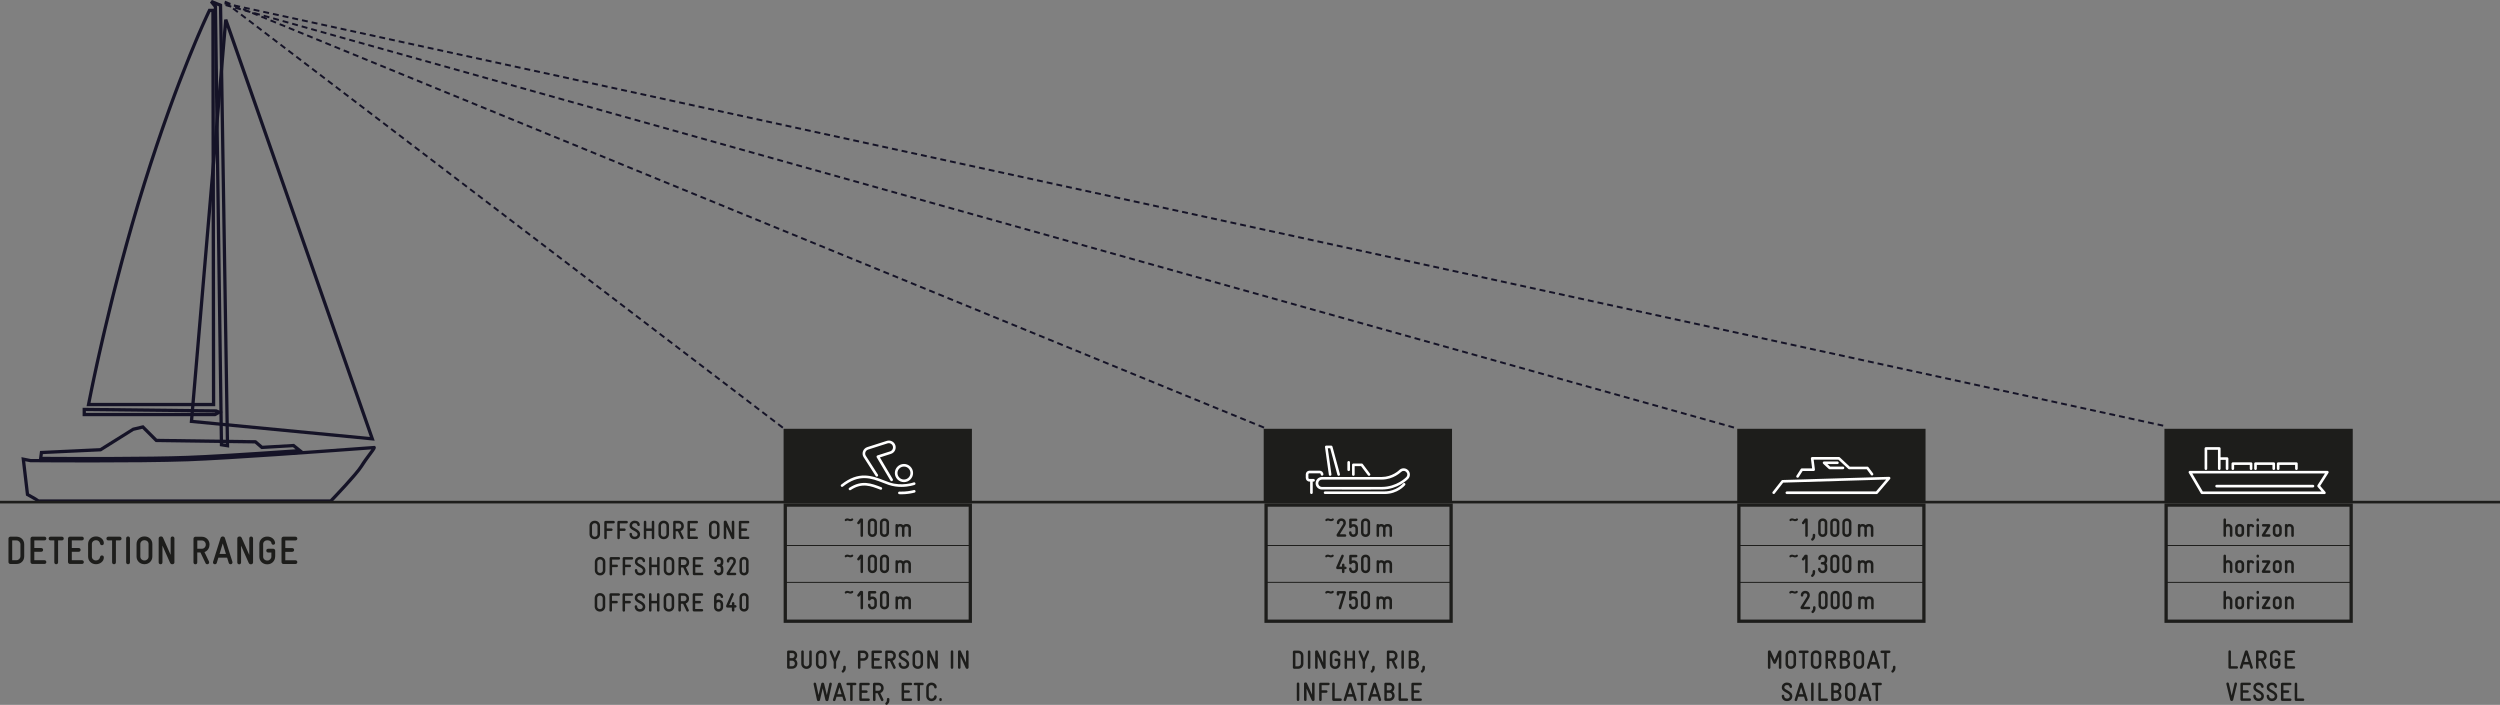 <svg xmlns="http://www.w3.org/2000/svg" xmlns:xlink="http://www.w3.org/1999/xlink" id="Ebene_2" data-name="Ebene 2" width="759.63" height="214.18" viewBox="0 0 759.63 214.18"><rect x="0" y="0" width="759.63" height="214.18" fill="#808080" stroke="none"/><defs><clipPath id="clippath"><rect width="759.63" height="214.18" fill="none"></rect></clipPath><clipPath id="clippath-1"><rect width="759.63" height="214.18" fill="none"></rect></clipPath><clipPath id="clippath-2"><rect width="759.63" height="214.18" fill="none"></rect></clipPath><clipPath id="clippath-3"><rect width="759.63" height="214.18" fill="none"></rect></clipPath><clipPath id="clippath-4"><rect width="759.63" height="214.18" fill="none"></rect></clipPath><clipPath id="clippath-5"><rect width="759.63" height="214.18" fill="none"></rect></clipPath><clipPath id="clippath-6"><rect width="759.63" height="214.18" fill="none"></rect></clipPath><clipPath id="clippath-7"><rect width="759.63" height="214.18" fill="none"></rect></clipPath><clipPath id="clippath-8"><rect width="759.63" height="214.18" fill="none"></rect></clipPath><clipPath id="clippath-9"><rect width="759.63" height="214.18" fill="none"></rect></clipPath><clipPath id="clippath-10"><rect width="759.63" height="214.18" fill="none"></rect></clipPath></defs><g id="Category:Offshore:Detection-Range"><g><path d="M237.69,130.2l-1.44-1.1,.36-.48,1.44,1.1-.36,.48Zm-2.4-1.83l-1.44-1.1,.36-.48,1.44,1.1-.36,.48Zm-2.4-1.83l-1.44-1.1,.36-.48,1.44,1.1-.36,.48Zm-2.4-1.83l-1.44-1.1,.36-.48,1.44,1.1-.36,.48Zm-2.4-1.83l-1.44-1.1,.36-.48,1.44,1.1-.36,.48Zm-2.4-1.83l-1.44-1.1,.36-.48,1.44,1.1-.36,.48Zm-2.4-1.83l-1.44-1.1,.36-.48,1.44,1.1-.36,.48Zm-2.4-1.83l-1.44-1.1,.36-.48,1.44,1.1-.36,.48Zm-2.4-1.83l-1.44-1.1,.36-.48,1.44,1.1-.36,.48Zm-2.4-1.83l-1.44-1.1,.36-.48,1.44,1.1-.36,.48Zm-2.4-1.83l-1.44-1.1,.36-.48,1.44,1.1-.36,.48Zm-2.4-1.83l-1.44-1.1,.36-.48,1.44,1.1-.36,.48Zm-2.4-1.83l-1.44-1.1,.36-.48,1.44,1.1-.36,.48Zm-2.4-1.83l-1.44-1.1,.36-.48,1.44,1.1-.36,.48Zm-2.4-1.83l-1.44-1.1,.36-.48,1.44,1.1-.36,.48Zm-2.4-1.83l-1.44-1.1,.36-.48,1.44,1.1-.36,.48Zm-2.4-1.83l-1.44-1.1,.36-.48,1.44,1.1-.36,.48Zm-2.4-1.83l-1.44-1.1,.36-.48,1.44,1.1-.36,.48Zm-2.4-1.83l-1.44-1.1,.36-.48,1.44,1.1-.36,.48Zm-2.4-1.83l-1.44-1.1,.36-.48,1.44,1.1-.36,.48Zm-2.4-1.83l-1.44-1.1,.36-.48,1.44,1.1-.36,.48Zm-2.4-1.83l-1.44-1.1,.36-.48,1.44,1.1-.36,.48Zm-2.4-1.83l-1.44-1.1,.36-.48,1.44,1.1-.36,.48Zm-2.4-1.83l-1.44-1.1,.36-.48,1.44,1.1-.36,.48Zm-2.4-1.83l-1.44-1.1,.36-.48,1.44,1.1-.36,.48Zm-2.4-1.83l-1.44-1.1,.36-.48,1.44,1.1-.36,.48Zm-2.4-1.83l-1.44-1.1,.36-.48,1.44,1.1-.36,.48Zm-2.4-1.83l-1.44-1.1,.36-.48,1.44,1.1-.36,.48Zm-2.4-1.83l-1.44-1.1,.36-.48,1.44,1.1-.36,.48Zm-2.4-1.83l-1.44-1.1,.36-.48,1.44,1.1-.36,.48Zm-2.4-1.83l-1.44-1.1,.36-.48,1.44,1.1-.36,.48Zm-2.4-1.83l-1.44-1.1,.36-.48,1.44,1.1-.36,.48Zm-2.4-1.83l-1.44-1.1,.36-.48,1.44,1.1-.36,.48Zm-2.4-1.83l-1.44-1.1,.36-.48,1.44,1.1-.36,.48Zm-2.4-1.83l-1.44-1.1,.36-.48,1.44,1.1-.36,.48Zm-2.4-1.83l-1.44-1.1,.36-.48,1.44,1.1-.36,.48Zm-2.4-1.83l-1.44-1.1,.36-.48,1.44,1.1-.36,.48Zm-2.4-1.83l-1.44-1.1,.36-.48,1.44,1.1-.36,.48Zm-2.4-1.83l-1.44-1.1,.36-.48,1.44,1.1-.36,.48Zm-2.4-1.83l-1.44-1.1,.36-.48,1.44,1.1-.36,.48Zm-2.4-1.83l-1.44-1.1,.36-.48,1.44,1.1-.36,.48Zm-2.4-1.83l-1.44-1.1,.36-.48,1.44,1.1-.36,.48Zm-2.4-1.83l-1.44-1.1,.36-.48,1.44,1.1-.36,.48Zm-2.4-1.83l-1.44-1.1,.36-.48,1.44,1.1-.36,.48Zm-2.4-1.83l-1.44-1.1,.36-.48,1.44,1.1-.36,.48Zm-2.4-1.83l-1.44-1.1,.36-.48,1.44,1.1-.36,.48Zm-2.4-1.83l-1.44-1.1,.36-.48,1.44,1.1-.36,.48Zm-2.4-1.83l-1.44-1.1,.36-.48,1.44,1.1-.36,.48Zm-2.4-1.83l-1.44-1.1,.36-.48,1.44,1.1-.36,.48Zm-2.4-1.83l-1.44-1.1,.36-.48,1.44,1.1-.36,.48Zm-2.4-1.83l-1.44-1.1,.36-.48,1.44,1.1-.36,.48Zm-2.4-1.83l-1.44-1.1,.36-.48,1.44,1.1-.36,.48Zm-2.4-1.83l-1.44-1.1,.36-.48,1.44,1.1-.36,.48Zm-2.4-1.83l-1.44-1.1,.36-.48,1.44,1.1-.36,.48Zm-2.4-1.83l-1.44-1.1,.36-.48,1.44,1.1-.36,.48Zm-2.4-1.83l-1.44-1.1,.36-.48,1.44,1.1-.36,.48Zm-2.4-1.83l-1.44-1.1,.36-.48,1.44,1.1-.36,.48Zm-2.4-1.83l-1.44-1.1,.36-.48,1.44,1.1-.36,.48Zm-2.4-1.83l-1.44-1.1,.36-.48,1.44,1.1-.36,.48Zm-2.4-1.83l-1.44-1.1,.36-.48,1.44,1.1-.36,.48Zm-2.4-1.83l-1.44-1.1,.36-.48,1.44,1.1-.36,.48Zm-2.4-1.83l-1.44-1.1,.36-.48,1.44,1.1-.36,.48Zm-2.4-1.83l-1.44-1.1,.36-.48,1.44,1.1-.36,.48Zm-2.4-1.83l-1.44-1.1,.36-.48,1.44,1.1-.36,.48Zm-2.4-1.83l-1.44-1.1,.36-.48,1.44,1.1-.36,.48Zm-2.4-1.83l-1.44-1.1,.36-.48,1.44,1.1-.36,.48Zm-2.4-1.83l-1.44-1.1,.36-.48,1.44,1.1-.36,.48Zm-2.4-1.83l-1.44-1.1,.36-.48,1.44,1.1-.36,.48Zm-2.4-1.83l-1.44-1.1,.36-.48,1.44,1.1-.36,.48Zm-2.4-1.83l-1.44-1.1,.36-.48,1.44,1.1-.36,.48Zm-2.4-1.83l-1.44-1.1,.36-.48,1.44,1.1-.36,.48Z" fill="#151327"></path><path d="M383.96,130.21l-1.65-.68,.23-.56,1.65,.68-.23,.56Zm-2.77-1.13l-1.67-.68,.23-.56,1.67,.68-.23,.56Zm-2.78-1.14l-1.67-.68,.23-.56,1.67,.68-.23,.56Zm-2.78-1.14l-1.67-.68,.23-.56,1.67,.68-.23,.56Zm-2.78-1.14l-1.67-.68,.23-.56,1.67,.68-.23,.56Zm-2.78-1.14l-1.67-.68,.23-.56,1.67,.68-.23,.56Zm-2.78-1.14l-1.67-.68,.23-.56,1.67,.68-.23,.56Zm-2.78-1.14l-1.67-.68,.23-.56,1.67,.68-.23,.56Zm-2.78-1.14l-1.67-.68,.23-.56,1.67,.68-.23,.56Zm-2.78-1.14l-1.67-.68,.23-.56,1.67,.68-.23,.56Zm-2.78-1.14l-1.67-.68,.23-.56,1.67,.68-.23,.56Zm-2.78-1.14l-1.67-.68,.23-.56,1.67,.68-.23,.56Zm-2.78-1.14l-1.67-.68,.23-.56,1.67,.68-.23,.56Zm-2.78-1.14l-1.67-.68,.23-.56,1.67,.68-.23,.56Zm-2.78-1.14l-1.67-.68,.23-.56,1.67,.68-.23,.56Zm-2.78-1.14l-1.67-.68,.23-.56,1.67,.68-.23,.56Zm-2.78-1.14l-1.67-.68,.23-.56,1.67,.68-.23,.56Zm-2.78-1.14l-1.67-.68,.23-.56,1.67,.68-.23,.56Zm-2.78-1.14l-1.67-.68,.23-.56,1.67,.68-.23,.56Zm-2.78-1.14l-1.67-.68,.23-.56,1.67,.68-.23,.56Zm-2.78-1.14l-1.67-.68,.23-.56,1.67,.68-.23,.56Zm-2.78-1.14l-1.67-.68,.23-.56,1.67,.68-.23,.56Zm-2.78-1.14l-1.67-.68,.23-.56,1.67,.68-.23,.56Zm-2.78-1.14l-1.67-.68,.23-.56,1.67,.68-.23,.56Zm-2.78-1.14l-1.67-.68,.23-.56,1.67,.68-.23,.56Zm-2.78-1.14l-1.67-.68,.23-.56,1.67,.68-.23,.56Zm-2.78-1.14l-1.67-.68,.23-.56,1.67,.68-.23,.56Zm-2.78-1.14l-1.67-.68,.23-.56,1.67,.68-.23,.56Zm-2.78-1.14l-1.67-.68,.23-.56,1.67,.68-.23,.56Zm-2.78-1.14l-1.67-.68,.23-.56,1.67,.68-.23,.56Zm-2.78-1.14l-1.67-.68,.23-.56,1.67,.68-.23,.56Zm-2.78-1.14l-1.67-.68,.23-.56,1.67,.68-.23,.56Zm-2.78-1.14l-1.67-.68,.23-.56,1.67,.68-.23,.56Zm-2.78-1.14l-1.67-.68,.23-.56,1.67,.68-.23,.56Zm-2.78-1.14l-1.67-.68,.23-.56,1.67,.68-.23,.56Zm-2.78-1.14l-1.67-.68,.23-.56,1.67,.68-.23,.56Zm-2.78-1.14l-1.67-.68,.23-.56,1.67,.68-.23,.56Zm-2.78-1.14l-1.67-.68,.23-.56,1.67,.68-.23,.56Zm-2.78-1.14l-1.67-.68,.23-.56,1.67,.68-.23,.56Zm-2.78-1.14l-1.67-.68,.23-.56,1.67,.68-.23,.56Zm-2.78-1.14l-1.67-.68,.23-.56,1.67,.68-.23,.56Zm-2.78-1.14l-1.67-.68,.23-.56,1.67,.68-.23,.56Zm-2.78-1.14l-1.67-.68,.23-.56,1.67,.68-.23,.56Zm-2.78-1.14l-1.67-.68,.23-.56,1.67,.68-.23,.56Zm-2.78-1.14l-1.67-.68,.23-.56,1.67,.68-.23,.56Zm-2.78-1.14l-1.67-.68,.23-.56,1.67,.68-.23,.56Zm-2.78-1.14l-1.67-.68,.23-.56,1.67,.68-.23,.56Zm-2.78-1.14l-1.67-.68,.23-.56,1.67,.68-.23,.56Zm-2.78-1.14l-1.67-.68,.23-.56,1.67,.68-.23,.56Zm-2.78-1.14l-1.67-.68,.23-.56,1.67,.68-.23,.56Zm-2.78-1.14l-1.67-.68,.23-.56,1.67,.68-.23,.56Zm-2.78-1.14l-1.67-.68,.23-.56,1.67,.68-.23,.56Zm-2.78-1.14l-1.67-.68,.23-.56,1.67,.68-.23,.56Zm-2.78-1.14l-1.67-.68,.23-.56,1.67,.68-.23,.56Zm-2.78-1.14l-1.67-.68,.23-.56,1.67,.68-.23,.56Zm-2.78-1.14l-1.67-.68,.23-.56,1.67,.68-.23,.56Zm-2.78-1.14l-1.67-.68,.23-.56,1.67,.68-.23,.56Zm-2.78-1.14l-1.67-.68,.23-.56,1.67,.68-.23,.56Zm-2.78-1.14l-1.67-.68,.23-.56,1.67,.68-.23,.56Zm-2.78-1.14l-1.67-.68,.23-.56,1.67,.68-.23,.56Zm-2.78-1.14l-1.67-.68,.23-.56,1.67,.68-.23,.56Zm-2.78-1.14l-1.67-.68,.23-.56,1.67,.68-.23,.56Zm-2.78-1.14l-1.67-.68,.23-.56,1.67,.68-.23,.56Zm-2.78-1.14l-1.67-.68,.23-.56,1.67,.68-.23,.56Zm-2.78-1.14l-1.67-.68,.23-.56,1.67,.68-.23,.56Zm-2.78-1.14l-1.67-.68,.23-.56,1.67,.68-.23,.56Zm-2.78-1.14l-1.67-.68,.23-.56,1.67,.68-.23,.56Zm-2.78-1.14l-1.67-.68,.23-.56,1.67,.68-.23,.56Zm-2.78-1.14l-1.67-.68,.23-.56,1.67,.68-.23,.56Zm-2.78-1.14l-1.67-.68,.23-.56,1.67,.68-.23,.56Zm-2.78-1.14l-1.67-.68,.23-.56,1.67,.68-.23,.56Zm-2.78-1.14l-1.67-.68,.23-.56,1.67,.68-.23,.56Zm-2.78-1.14l-1.67-.68,.23-.56,1.67,.68-.23,.56Zm-2.78-1.14l-1.67-.68,.23-.56,1.67,.68-.23,.56Zm-2.78-1.14l-1.67-.68,.23-.56,1.67,.68-.23,.56Zm-2.78-1.14l-1.67-.68,.23-.56,1.67,.68-.23,.56Zm-2.78-1.14l-1.67-.68,.23-.56,1.67,.68-.23,.56Zm-2.78-1.14l-1.67-.68,.23-.56,1.67,.68-.23,.56Zm-2.78-1.14l-1.67-.68,.23-.56,1.67,.68-.23,.56Zm-2.78-1.14l-1.67-.68,.23-.56,1.67,.68-.23,.56Zm-2.78-1.14l-1.67-.68,.23-.56,1.67,.68-.23,.56Zm-2.78-1.14l-1.67-.68,.23-.56,1.67,.68-.23,.56Zm-2.78-1.14l-1.67-.68,.23-.56,1.67,.68-.23,.56Zm-2.78-1.14l-1.67-.68,.23-.56,1.67,.68-.23,.56Zm-2.78-1.14l-1.67-.68,.23-.56,1.67,.68-.23,.56Zm-2.78-1.14l-1.67-.68,.23-.56,1.67,.68-.23,.56Zm-2.78-1.14l-1.67-.68,.23-.56,1.67,.68-.23,.56Zm-2.78-1.14l-1.67-.68,.23-.56,1.67,.68-.23,.56Zm-2.78-1.14l-1.67-.68,.23-.56,1.67,.68-.23,.56Zm-2.78-1.14l-1.67-.68,.23-.56,1.67,.68-.23,.56Zm-2.78-1.14l-1.67-.68,.23-.56,1.67,.68-.23,.56Zm-2.78-1.14l-1.67-.68,.23-.56,1.67,.68-.23,.56Zm-2.78-1.14l-1.67-.68,.23-.56,1.67,.68-.23,.56Zm-2.78-1.14l-1.67-.68,.23-.56,1.67,.68-.23,.56Zm-2.78-1.14l-1.67-.68,.23-.56,1.67,.68-.23,.56Zm-2.78-1.14l-1.67-.68,.23-.56,1.67,.68-.23,.56Zm-2.78-1.14l-1.67-.68,.23-.56,1.67,.68-.23,.56Zm-2.78-1.14l-1.67-.68,.23-.56,1.67,.68-.23,.56Zm-2.78-1.14l-1.67-.68,.23-.56,1.67,.68-.23,.56Zm-2.78-1.14l-1.67-.68,.23-.56,1.67,.68-.23,.56Zm-2.78-1.14l-1.67-.68,.23-.56,1.67,.68-.23,.56Zm-2.78-1.14l-1.67-.68,.23-.56,1.67,.68-.23,.56Zm-2.78-1.14l-1.67-.68,.23-.56,1.67,.68-.23,.56Zm-2.78-1.14l-1.67-.68,.23-.56,1.67,.68-.23,.56Zm-2.78-1.14l-1.67-.68,.23-.56,1.67,.68-.23,.56Zm-2.78-1.14l-1.67-.68,.23-.56,1.67,.68-.23,.56Zm-2.78-1.14l-1.67-.68,.23-.56,1.67,.68-.23,.56Zm-2.78-1.14l-1.67-.68,.23-.56,1.67,.68-.23,.56Zm-2.78-1.14l-1.67-.68,.23-.56,1.67,.68-.23,.56Zm-2.78-1.14l-1.67-.68,.23-.56,1.67,.68-.23,.56Zm-2.78-1.14l-1.67-.68,.23-.56,1.67,.68-.23,.56Zm-2.78-1.14l-1.67-.68,.23-.56,1.67,.68-.23,.56Zm-2.78-1.14l-1.67-.68,.23-.56,1.67,.68-.23,.56Zm-2.78-1.14l-1.67-.68,.23-.56,1.67,.68-.23,.56Z" fill="#151327"></path><path d="M526.79,130.2l-1.68-.47,.16-.58,1.68,.47-.16,.58Zm-2.84-.8l-1.73-.49,.16-.58,1.73,.49-.16,.58Zm-2.89-.81l-1.73-.49,.16-.58,1.73,.49-.16,.58Zm-2.89-.81l-1.73-.49,.16-.58,1.73,.49-.16,.58Zm-2.89-.81l-1.73-.49,.16-.58,1.73,.49-.16,.58Zm-2.89-.81l-1.73-.49,.16-.58,1.73,.49-.16,.58Zm-2.89-.81l-1.73-.49,.16-.58,1.73,.49-.16,.58Zm-2.89-.81l-1.73-.49,.16-.58,1.73,.49-.16,.58Zm-2.89-.81l-1.73-.49,.16-.58,1.73,.49-.16,.58Zm-2.89-.81l-1.73-.49,.16-.58,1.73,.49-.16,.58Zm-2.89-.81l-1.73-.49,.16-.58,1.73,.49-.16,.58Zm-2.89-.81l-1.73-.49,.16-.58,1.73,.49-.16,.58Zm-2.89-.81l-1.73-.49,.16-.58,1.73,.49-.16,.58Zm-2.89-.81l-1.73-.49,.16-.58,1.73,.49-.16,.58Zm-2.89-.81l-1.73-.49,.16-.58,1.73,.49-.16,.58Zm-2.89-.81l-1.73-.49,.16-.58,1.73,.49-.16,.58Zm-2.89-.81l-1.73-.49,.16-.58,1.73,.49-.16,.58Zm-2.89-.81l-1.73-.49,.16-.58,1.73,.49-.16,.58Zm-2.89-.81l-1.73-.49,.16-.58,1.73,.49-.16,.58Zm-2.89-.81l-1.73-.49,.16-.58,1.73,.49-.16,.58Zm-2.89-.81l-1.73-.49,.16-.58,1.73,.49-.16,.58Zm-2.89-.81l-1.73-.49,.16-.58,1.73,.49-.16,.58Zm-2.89-.81l-1.73-.49,.16-.58,1.73,.49-.16,.58Zm-2.89-.81l-1.73-.49,.16-.58,1.73,.49-.16,.58Zm-2.89-.81l-1.73-.49,.16-.58,1.73,.49-.16,.58Zm-2.89-.81l-1.73-.49,.16-.58,1.73,.49-.16,.58Zm-2.89-.81l-1.73-.49,.16-.58,1.73,.49-.16,.58Zm-2.89-.81l-1.73-.49,.16-.58,1.73,.49-.16,.58Zm-2.89-.81l-1.73-.49,.16-.58,1.73,.49-.16,.58Zm-2.89-.81l-1.73-.49,.16-.58,1.73,.49-.16,.58Zm-2.89-.81l-1.73-.49,.16-.58,1.73,.49-.16,.58Zm-2.89-.81l-1.73-.49,.16-.58,1.73,.49-.16,.58Zm-2.89-.81l-1.73-.49,.16-.58,1.73,.49-.16,.58Zm-2.89-.81l-1.73-.49,.16-.58,1.73,.49-.16,.58Zm-2.89-.81l-1.73-.49,.16-.58,1.73,.49-.16,.58Zm-2.89-.81l-1.73-.49,.16-.58,1.73,.49-.16,.58Zm-2.89-.81l-1.73-.49,.16-.58,1.73,.49-.16,.58Zm-2.89-.81l-1.73-.49,.16-.58,1.73,.49-.16,.58Zm-2.89-.81l-1.73-.49,.16-.58,1.73,.49-.16,.58Zm-2.89-.81l-1.73-.49,.16-.58,1.73,.49-.16,.58Zm-2.89-.81l-1.73-.49,.16-.58,1.73,.49-.16,.58Zm-2.89-.81l-1.73-.49,.16-.58,1.73,.49-.16,.58Zm-2.89-.81l-1.73-.49,.16-.58,1.73,.49-.16,.58Zm-2.89-.81l-1.73-.49,.16-.58,1.73,.49-.16,.58Zm-2.89-.81l-1.73-.49,.16-.58,1.73,.49-.16,.58Zm-2.89-.81l-1.73-.49,.16-.58,1.73,.49-.16,.58Zm-2.89-.81l-1.73-.49,.16-.58,1.73,.49-.16,.58Zm-2.89-.81l-1.73-.49,.16-.58,1.73,.49-.16,.58Zm-2.89-.81l-1.73-.49,.16-.58,1.73,.49-.16,.58Zm-2.89-.81l-1.73-.49,.16-.58,1.73,.49-.16,.58Zm-2.89-.81l-1.73-.49,.16-.58,1.73,.49-.16,.58Zm-2.89-.81l-1.73-.49,.16-.58,1.73,.49-.16,.58Zm-2.89-.81l-1.73-.49,.16-.58,1.73,.49-.16,.58Zm-2.89-.81l-1.73-.49,.16-.58,1.73,.49-.16,.58Zm-2.89-.81l-1.73-.49,.16-.58,1.73,.49-.16,.58Zm-2.89-.81l-1.73-.49,.16-.58,1.73,.49-.16,.58Zm-2.89-.81l-1.73-.49,.16-.58,1.73,.49-.16,.58Zm-2.89-.81l-1.73-.49,.16-.58,1.73,.49-.16,.58Zm-2.89-.81l-1.73-.49,.16-.58,1.73,.49-.16,.58Zm-2.89-.81l-1.73-.49,.16-.58,1.73,.49-.16,.58Zm-2.89-.81l-1.73-.49,.16-.58,1.73,.49-.16,.58Zm-2.89-.81l-1.73-.49,.16-.58,1.73,.49-.16,.58Zm-2.89-.81l-1.73-.49,.16-.58,1.73,.49-.16,.58Zm-2.89-.81l-1.73-.49,.16-.58,1.73,.49-.16,.58Zm-2.89-.81l-1.73-.49,.16-.58,1.73,.49-.16,.58Zm-2.89-.81l-1.73-.49,.16-.58,1.73,.49-.16,.58Zm-2.89-.81l-1.73-.49,.16-.58,1.73,.49-.16,.58Zm-2.89-.81l-1.73-.49,.16-.58,1.73,.49-.16,.58Zm-2.89-.81l-1.73-.49,.16-.58,1.73,.49-.16,.58Zm-2.89-.81l-1.73-.49,.16-.58,1.73,.49-.16,.58Zm-2.89-.81l-1.73-.49,.16-.58,1.73,.49-.16,.58Zm-2.89-.81l-1.73-.49,.16-.58,1.73,.49-.16,.58Zm-2.89-.81l-1.73-.49,.16-.58,1.73,.49-.16,.58Zm-2.89-.81l-1.73-.49,.16-.58,1.73,.49-.16,.58Zm-2.89-.81l-1.73-.49,.16-.58,1.73,.49-.16,.58Zm-2.89-.81l-1.73-.49,.16-.58,1.73,.49-.16,.58Zm-2.89-.81l-1.73-.49,.16-.58,1.73,.49-.16,.58Zm-2.89-.81l-1.73-.49,.16-.58,1.73,.49-.16,.58Zm-2.89-.81l-1.73-.49,.16-.58,1.73,.49-.16,.58Zm-2.89-.81l-1.73-.49,.16-.58,1.73,.49-.16,.58Zm-2.89-.81l-1.73-.49,.16-.58,1.73,.49-.16,.58Zm-2.89-.81l-1.73-.49,.16-.58,1.73,.49-.16,.58Zm-2.89-.81l-1.73-.49,.16-.58,1.73,.49-.16,.58Zm-2.89-.81l-1.73-.49,.16-.58,1.73,.49-.16,.58Zm-2.89-.81l-1.73-.49,.16-.58,1.73,.49-.16,.58Zm-2.89-.81l-1.73-.49,.16-.58,1.73,.49-.16,.58Zm-2.89-.81l-1.73-.49,.16-.58,1.73,.49-.16,.58Zm-2.89-.81l-1.73-.49,.16-.58,1.73,.49-.16,.58Zm-2.89-.81l-1.73-.49,.16-.58,1.73,.49-.16,.58Zm-2.89-.81l-1.73-.49,.16-.58,1.73,.49-.16,.58Zm-2.89-.81l-1.73-.49,.16-.58,1.73,.49-.16,.58Zm-2.89-.81l-1.73-.49,.16-.58,1.73,.49-.16,.58Zm-2.89-.81l-1.73-.49,.16-.58,1.73,.49-.16,.58Zm-2.89-.81l-1.73-.49,.16-.58,1.73,.49-.16,.58Zm-2.89-.81l-1.73-.49,.16-.58,1.73,.49-.16,.58Zm-2.89-.81l-1.73-.49,.16-.58,1.73,.49-.16,.58Zm-2.89-.81l-1.73-.49,.16-.58,1.73,.49-.16,.58Zm-2.89-.81l-1.73-.49,.16-.58,1.73,.49-.16,.58Zm-2.89-.81l-1.73-.49,.16-.58,1.73,.49-.16,.58Zm-2.89-.81l-1.73-.49,.16-.58,1.73,.49-.16,.58Zm-2.89-.81l-1.73-.49,.16-.58,1.73,.49-.16,.58Zm-2.89-.81l-1.73-.49,.16-.58,1.73,.49-.16,.58Zm-2.89-.81l-1.73-.49,.16-.58,1.73,.49-.16,.58Zm-2.89-.81l-1.73-.49,.16-.58,1.73,.49-.16,.58Zm-2.89-.81l-1.73-.49,.16-.58,1.73,.49-.16,.58Zm-2.89-.81l-1.73-.49,.16-.58,1.73,.49-.16,.58Zm-2.89-.81l-1.73-.49,.16-.58,1.73,.49-.16,.58Zm-2.89-.81l-1.73-.49,.16-.58,1.73,.49-.16,.58Zm-2.89-.81l-1.73-.49,.16-.58,1.73,.49-.16,.58Zm-2.89-.81l-1.73-.49,.16-.58,1.73,.49-.16,.58Zm-2.89-.81l-1.73-.49,.16-.58,1.73,.49-.16,.58Zm-2.89-.81l-1.73-.49,.16-.58,1.73,.49-.16,.58Zm-2.89-.81l-1.73-.49,.16-.58,1.73,.49-.16,.58Zm-2.89-.81l-1.73-.49,.16-.58,1.73,.49-.16,.58Zm-2.89-.81l-1.73-.49,.16-.58,1.73,.49-.16,.58Zm-2.89-.81l-1.73-.49,.16-.58,1.73,.49-.16,.58Zm-2.89-.81l-1.73-.49,.16-.58,1.73,.49-.16,.58Zm-2.89-.81l-1.73-.49,.16-.58,1.73,.49-.16,.58Zm-2.89-.81l-1.73-.49,.16-.58,1.73,.49-.16,.58Zm-2.89-.81l-1.73-.49,.16-.58,1.73,.49-.16,.58Zm-2.89-.81l-1.73-.49,.16-.58,1.73,.49-.16,.58Zm-2.89-.81l-1.73-.49,.16-.58,1.73,.49-.16,.58Zm-2.89-.81l-1.73-.49,.16-.58,1.73,.49-.16,.58Zm-2.89-.81l-1.73-.49,.16-.58,1.73,.49-.16,.58Zm-2.89-.81l-1.73-.49,.16-.58,1.73,.49-.16,.58Zm-2.89-.81l-1.73-.49,.16-.58,1.73,.49-.16,.58Zm-2.89-.81l-1.73-.49,.16-.58,1.73,.49-.16,.58Zm-2.89-.81l-1.73-.49,.16-.58,1.73,.49-.16,.58Zm-2.89-.81l-1.73-.49,.16-.58,1.73,.49-.16,.58Zm-2.89-.81l-1.73-.49,.16-.58,1.73,.49-.16,.58Zm-2.89-.81l-1.73-.49,.16-.58,1.73,.49-.16,.58Zm-2.89-.81l-1.73-.49,.16-.58,1.73,.49-.16,.58Zm-2.89-.81l-1.73-.49,.16-.58,1.73,.49-.16,.58Zm-2.89-.81l-1.73-.49,.16-.58,1.73,.49-.16,.58Zm-2.89-.81l-1.73-.49,.16-.58,1.73,.49-.16,.58Zm-2.89-.81l-1.73-.49,.16-.58,1.73,.49-.16,.58Zm-2.89-.81l-1.73-.49,.16-.58,1.73,.49-.16,.58Zm-2.89-.81l-1.73-.49,.16-.58,1.73,.49-.16,.58Zm-2.89-.81l-1.73-.49,.16-.58,1.73,.49-.16,.58Zm-2.89-.81l-1.73-.49,.16-.58,1.73,.49-.16,.58Zm-2.89-.81l-1.73-.49,.16-.58,1.73,.49-.16,.58Zm-2.89-.81l-1.73-.49,.16-.58,1.73,.49-.16,.58Zm-2.89-.81l-1.73-.49,.16-.58,1.73,.49-.16,.58Zm-2.89-.81l-1.73-.49,.16-.58,1.73,.49-.16,.58Zm-2.89-.81l-1.73-.49,.16-.58,1.73,.49-.16,.58Zm-2.89-.81l-1.73-.49,.16-.58,1.73,.49-.16,.58Zm-2.89-.81l-1.73-.49,.16-.58,1.73,.49-.16,.58Zm-2.89-.81l-1.73-.49,.16-.58,1.73,.49-.16,.58Zm-2.89-.81l-1.73-.49,.16-.58,1.73,.49-.16,.58Zm-2.89-.81l-1.73-.49,.16-.58,1.73,.49-.16,.58Zm-2.89-.81l-1.73-.49,.16-.58,1.73,.49-.16,.58Zm-2.89-.81l-1.73-.49,.16-.58,1.73,.49-.16,.58Zm-2.89-.81l-1.73-.49,.16-.58,1.73,.49-.16,.58Zm-2.89-.81l-1.73-.49,.16-.58,1.73,.49-.16,.58Zm-2.89-.81l-1.73-.49,.16-.58,1.73,.49-.16,.58Zm-2.89-.81l-1.73-.49,.16-.58,1.73,.49-.16,.58Zm-2.89-.81l-1.73-.49,.16-.58,1.73,.49-.16,.58Zm-2.89-.81l-1.73-.49,.16-.58,1.73,.49-.16,.58Zm-2.89-.81l-1.73-.49,.16-.58,1.73,.49-.16,.58Z" fill="#151327"></path><path d="M657.22,129.63l-1.69-.37,.13-.59,1.69,.37-.13,.59Zm-2.87-.62l-1.76-.38,.13-.59,1.76,.38-.13,.59Zm-2.93-.64l-1.76-.38,.13-.59,1.76,.38-.13,.59Zm-2.93-.64l-1.76-.38,.13-.59,1.76,.38-.13,.59Zm-2.93-.64l-1.76-.38,.13-.59,1.76,.38-.13,.59Zm-2.94-.64l-1.76-.38,.13-.59,1.76,.38-.13,.59Zm-2.93-.64l-1.76-.38,.13-.59,1.76,.38-.13,.59Zm-2.93-.64l-1.76-.38,.13-.59,1.76,.38-.13,.59Zm-2.93-.64l-1.76-.38,.13-.59,1.76,.38-.13,.59Zm-2.93-.64l-1.76-.38,.13-.59,1.76,.38-.13,.59Zm-2.94-.64l-1.76-.38,.13-.59,1.76,.38-.13,.59Zm-2.93-.64l-1.76-.38,.13-.59,1.76,.38-.13,.59Zm-2.94-.64l-1.76-.38,.13-.59,1.76,.38-.13,.59Zm-2.93-.64l-1.76-.38,.13-.59,1.76,.38-.13,.59Zm-2.94-.64l-1.76-.38,.13-.59,1.76,.38-.13,.59Zm-2.93-.64l-1.76-.38,.13-.59,1.76,.38-.13,.59Zm-2.94-.64l-1.76-.38,.13-.59,1.76,.38-.13,.59Zm-2.93-.64l-1.76-.38,.13-.59,1.76,.38-.13,.59Zm-2.94-.64l-1.76-.38,.13-.59,1.76,.38-.13,.59Zm-2.93-.64l-1.76-.38,.13-.59,1.76,.38-.13,.59Zm-2.94-.64l-1.76-.38,.13-.59,1.76,.38-.13,.59Zm-2.93-.64l-1.76-.38,.13-.59,1.76,.38-.13,.59Zm-2.93-.64l-1.76-.38,.13-.59,1.76,.38-.13,.59Zm-2.94-.64l-1.76-.38,.13-.59,1.76,.38-.13,.59Zm-2.93-.64l-1.76-.38,.13-.59,1.76,.38-.13,.59Zm-2.94-.64l-1.76-.38,.13-.59,1.76,.38-.13,.59Zm-2.93-.64l-1.76-.38,.13-.59,1.76,.38-.13,.59Zm-2.93-.64l-1.76-.38,.13-.59,1.76,.38-.13,.59Zm-2.93-.64l-1.76-.38,.13-.59,1.76,.38-.13,.59Zm-2.94-.64l-1.76-.38,.13-.59,1.76,.38-.13,.59Zm-2.93-.64l-1.76-.38,.13-.59,1.76,.38-.13,.59Zm-2.94-.64l-1.76-.38,.13-.59,1.76,.38-.13,.59Zm-2.93-.64l-1.76-.38,.13-.59,1.76,.38-.13,.59Zm-2.94-.64l-1.76-.38,.13-.59,1.76,.38-.13,.59Zm-2.93-.64l-1.76-.38,.13-.59,1.76,.38-.13,.59Zm-2.93-.64l-1.76-.38,.13-.59,1.76,.38-.13,.59Zm-2.94-.64l-1.76-.38,.13-.59,1.76,.38-.13,.59Zm-2.93-.64l-1.76-.38,.13-.59,1.76,.38-.13,.59Zm-2.94-.64l-1.76-.38,.13-.59,1.76,.38-.13,.59Zm-2.93-.64l-1.76-.38,.13-.59,1.76,.38-.13,.59Zm-2.94-.64l-1.76-.38,.13-.59,1.76,.38-.13,.59Zm-2.93-.64l-1.76-.38,.13-.59,1.76,.38-.13,.59Zm-2.93-.64l-1.76-.38,.13-.59,1.76,.38-.13,.59Zm-2.94-.64l-1.76-.38,.13-.59,1.76,.38-.13,.59Zm-2.94-.64l-1.76-.38,.13-.59,1.76,.38-.13,.59Zm-2.93-.64l-1.76-.38,.13-.59,1.76,.38-.13,.59Zm-2.93-.64l-1.76-.38,.13-.59,1.76,.38-.13,.59Zm-2.94-.64l-1.76-.38,.13-.59,1.76,.38-.13,.59Zm-2.94-.64l-1.76-.38,.13-.59,1.76,.38-.13,.59Zm-2.94-.64l-1.76-.38,.13-.59,1.76,.38-.13,.59Zm-2.93-.64l-1.76-.38,.13-.59,1.76,.38-.13,.59Zm-2.93-.64l-1.76-.38,.13-.59,1.76,.38-.13,.59Zm-2.93-.64l-1.76-.38,.13-.59,1.76,.38-.13,.59Zm-2.93-.64l-1.76-.38,.13-.59,1.76,.38-.13,.59Zm-2.94-.64l-1.76-.38,.13-.59,1.76,.38-.13,.59Zm-2.93-.64l-1.76-.38,.13-.59,1.76,.38-.13,.59Zm-2.94-.64l-1.76-.38,.13-.59,1.76,.38-.13,.59Zm-2.93-.64l-1.76-.38,.13-.59,1.76,.38-.13,.59Zm-2.93-.64l-1.76-.38,.13-.59,1.76,.38-.13,.59Zm-2.94-.64l-1.76-.38,.13-.59,1.76,.38-.13,.59Zm-2.93-.64l-1.76-.38,.13-.59,1.76,.38-.13,.59Zm-2.94-.64l-1.76-.38,.13-.59,1.76,.38-.13,.59Zm-2.93-.64l-1.76-.38,.13-.59,1.76,.38-.13,.59Zm-2.94-.64l-1.76-.38,.13-.59,1.76,.38-.13,.59Zm-2.93-.64l-1.76-.38,.13-.59,1.76,.38-.13,.59Zm-2.94-.64l-1.76-.38,.13-.59,1.76,.38-.13,.59Zm-2.93-.64l-1.76-.38,.13-.59,1.76,.38-.13,.59Zm-2.93-.64l-1.76-.38,.13-.59,1.76,.38-.13,.59Zm-2.94-.64l-1.76-.38,.13-.59,1.76,.38-.13,.59Zm-2.93-.64l-1.76-.38,.13-.59,1.76,.38-.13,.59Zm-2.94-.64l-1.76-.38,.13-.59,1.76,.38-.13,.59Zm-2.93-.64l-1.76-.38,.13-.59,1.76,.38-.13,.59Zm-2.94-.64l-1.76-.38,.13-.59,1.76,.38-.13,.59Zm-2.94-.64l-1.76-.38,.13-.59,1.76,.38-.13,.59Zm-2.93-.64l-1.76-.38,.13-.59,1.76,.38-.13,.59Zm-2.94-.64l-1.76-.38,.13-.59,1.76,.38-.13,.59Zm-2.93-.64l-1.76-.38,.13-.59,1.76,.38-.13,.59Zm-2.93-.64l-1.76-.38,.13-.59,1.76,.38-.13,.59Zm-2.93-.64l-1.76-.38,.13-.59,1.76,.38-.13,.59Zm-2.94-.64l-1.76-.38,.13-.59,1.76,.38-.13,.59Zm-2.93-.64l-1.76-.38,.13-.59,1.76,.38-.13,.59Zm-2.94-.64l-1.76-.38,.13-.59,1.76,.38-.13,.59Zm-2.93-.64l-1.76-.38,.13-.59,1.76,.38-.13,.59Zm-2.93-.64l-1.76-.38,.13-.59,1.76,.38-.13,.59Zm-2.93-.64l-1.76-.38,.13-.59,1.76,.38-.13,.59Zm-2.93-.64l-1.76-.38,.13-.59,1.76,.38-.13,.59Zm-2.94-.64l-1.76-.38,.13-.59,1.76,.38-.13,.59Zm-2.93-.64l-1.76-.38,.13-.59,1.76,.38-.13,.59Zm-2.94-.64l-1.76-.38,.13-.59,1.76,.38-.13,.59Zm-2.93-.64l-1.76-.38,.13-.59,1.76,.38-.13,.59Zm-2.93-.64l-1.76-.38,.13-.59,1.76,.38-.13,.59Zm-2.94-.64l-1.76-.38,.13-.59,1.76,.38-.13,.59Zm-2.93-.64l-1.76-.38,.13-.59,1.76,.38-.13,.59Zm-2.94-.64l-1.76-.38,.13-.59,1.76,.38-.13,.59Zm-2.94-.64l-1.76-.38,.13-.59,1.76,.38-.13,.59Zm-2.94-.64l-1.76-.38,.13-.59,1.76,.38-.13,.59Zm-2.94-.64l-1.76-.38,.13-.59,1.76,.38-.13,.59Zm-2.94-.64l-1.76-.38,.13-.59,1.76,.38-.13,.59Zm-2.94-.64l-1.76-.38,.13-.59,1.76,.38-.13,.59Zm-2.94-.64l-1.76-.38,.13-.59,1.76,.38-.13,.59Zm-2.94-.64l-1.76-.38,.13-.59,1.76,.38-.13,.59Zm-2.93-.64l-1.76-.38,.13-.59,1.76,.38-.13,.59Zm-2.94-.64l-1.76-.38,.13-.59,1.76,.38-.13,.59Zm-2.94-.64l-1.76-.38,.13-.59,1.76,.38-.13,.59Zm-2.94-.64l-1.76-.38,.13-.59,1.76,.38-.13,.59Zm-2.94-.64l-1.76-.38,.13-.59,1.76,.38-.13,.59Zm-2.94-.64l-1.76-.38,.13-.59,1.76,.38-.13,.59Zm-2.94-.64l-1.76-.38,.13-.59,1.76,.38-.13,.59Zm-2.94-.64l-1.76-.38,.13-.59,1.76,.38-.13,.59Zm-2.93-.64l-1.76-.38,.13-.59,1.76,.38-.13,.59Zm-2.94-.64l-1.76-.38,.13-.59,1.76,.38-.13,.59Zm-2.94-.64l-1.76-.38,.13-.59,1.76,.38-.13,.59Zm-2.94-.64l-1.76-.38,.13-.59,1.76,.38-.13,.59Zm-2.94-.64l-1.76-.38,.13-.59,1.76,.38-.13,.59Zm-2.94-.64l-1.76-.38,.13-.59,1.76,.38-.13,.59Zm-2.94-.64l-1.76-.38,.13-.59,1.76,.38-.13,.59Zm-2.94-.64l-1.76-.38,.13-.59,1.76,.38-.13,.59Zm-2.93-.64l-1.76-.38,.13-.59,1.76,.38-.13,.59Zm-2.94-.64l-1.76-.38,.13-.59,1.76,.38-.13,.59Zm-2.94-.64l-1.76-.38,.13-.59,1.76,.38-.13,.59Zm-2.94-.64l-1.76-.38,.13-.59,1.76,.38-.13,.59Zm-2.94-.64l-1.76-.38,.13-.59,1.76,.38-.13,.59Zm-2.94-.64l-1.76-.38,.13-.59,1.76,.38-.13,.59Zm-2.94-.64l-1.76-.38,.13-.59,1.76,.38-.13,.59Zm-2.94-.64l-1.76-.38,.13-.59,1.76,.38-.13,.59Zm-2.93-.64l-1.76-.38,.13-.59,1.76,.38-.13,.59Zm-2.94-.64l-1.76-.38,.13-.59,1.76,.38-.13,.59Zm-2.94-.64l-1.76-.38,.13-.59,1.76,.38-.13,.59Zm-2.94-.64l-1.76-.38,.13-.59,1.76,.38-.13,.59Zm-2.94-.64l-1.76-.38,.13-.59,1.76,.38-.13,.59Zm-2.94-.64l-1.76-.38,.13-.59,1.76,.38-.13,.59Zm-2.94-.64l-1.76-.38,.13-.59,1.76,.38-.13,.59Zm-2.94-.64l-1.76-.38,.13-.59,1.76,.38-.13,.59Zm-2.93-.64l-1.76-.38,.13-.59,1.76,.38-.13,.59Zm-2.94-.64l-1.76-.38,.13-.59,1.76,.38-.13,.59Zm-2.94-.64l-1.76-.38,.13-.59,1.76,.38-.13,.59Zm-2.94-.64l-1.76-.38,.13-.59,1.76,.38-.13,.59Zm-2.94-.64l-1.76-.38,.13-.59,1.76,.38-.13,.59Zm-2.94-.64l-1.76-.38,.13-.59,1.76,.38-.13,.59Zm-2.94-.64l-1.76-.38,.13-.59,1.76,.38-.13,.59Zm-2.93-.64l-1.76-.38,.13-.59,1.76,.38-.13,.59Zm-2.94-.64l-1.76-.38,.13-.59,1.76,.38-.13,.59Zm-2.94-.64l-1.76-.38,.13-.59,1.76,.38-.13,.59Zm-2.94-.64l-1.76-.38,.13-.59,1.76,.38-.13,.59Zm-2.94-.64l-1.76-.38,.13-.59,1.76,.38-.13,.59Zm-2.94-.64l-1.76-.38,.13-.59,1.76,.38-.13,.59Zm-2.94-.64l-1.76-.38,.13-.59,1.76,.38-.13,.59Zm-2.94-.64l-1.76-.38,.13-.59,1.76,.38-.13,.59Zm-2.94-.64l-1.76-.38,.13-.59,1.76,.38-.13,.59Zm-2.93-.64l-1.76-.38,.13-.59,1.76,.38-.13,.59Zm-2.94-.64l-1.76-.38,.13-.59,1.76,.38-.13,.59Zm-2.94-.64l-1.76-.38,.13-.59,1.76,.38-.13,.59Zm-2.94-.64l-1.76-.38,.13-.59,1.76,.38-.13,.59Zm-2.94-.64l-1.76-.38,.13-.59,1.76,.38-.13,.59Zm-2.94-.64l-1.76-.38,.13-.59,1.76,.38-.13,.59Zm-2.94-.64l-1.76-.38,.13-.59,1.76,.38-.13,.59Zm-2.93-.64l-1.76-.38,.13-.59,1.76,.38-.13,.59Zm-2.94-.64l-1.76-.38,.13-.59,1.76,.38-.13,.59Zm-2.94-.64l-1.76-.38,.13-.59,1.76,.38-.13,.59Zm-2.94-.64l-1.76-.38,.13-.59,1.76,.38-.13,.59Zm-2.94-.64l-1.76-.38,.13-.59,1.76,.38-.13,.59Zm-2.94-.64l-1.76-.38,.13-.59,1.76,.38-.13,.59Zm-2.94-.64l-1.76-.38,.13-.59,1.76,.38-.13,.59Zm-2.94-.64l-1.76-.38,.13-.59,1.76,.38-.13,.59Zm-2.94-.64l-1.76-.38,.13-.59,1.76,.38-.13,.59Zm-2.93-.64l-1.76-.38,.13-.59,1.76,.38-.13,.59Zm-2.94-.64l-1.76-.38,.13-.59,1.76,.38-.13,.59Zm-2.94-.64l-1.76-.38,.13-.59,1.76,.38-.13,.59Zm-2.94-.64l-1.76-.38,.13-.59,1.76,.38-.13,.59Zm-2.94-.64l-1.76-.38,.13-.59,1.76,.38-.13,.59Zm-2.94-.64l-1.76-.38,.13-.59,1.76,.38-.13,.59Zm-2.94-.64l-1.76-.38,.13-.59,1.76,.38-.13,.59Zm-2.94-.64l-1.76-.38,.13-.59,1.76,.38-.13,.59Zm-2.94-.64l-1.76-.38,.13-.59,1.76,.38-.13,.59Zm-2.93-.64l-1.76-.38,.13-.59,1.76,.38-.13,.59Zm-2.94-.64l-1.76-.38,.13-.59,1.76,.38-.13,.59Zm-2.94-.64l-1.76-.38,.13-.59,1.76,.38-.13,.59Zm-2.94-.64l-1.76-.38,.13-.59,1.76,.38-.13,.59Zm-2.94-.64l-1.76-.38,.13-.59,1.76,.38-.13,.59Zm-2.94-.64l-1.76-.38,.13-.59,1.76,.38-.13,.59Zm-2.94-.64l-1.76-.38,.13-.59,1.76,.38-.13,.59Zm-2.94-.64l-1.76-.38,.13-.59,1.76,.38-.13,.59Zm-2.94-.64l-1.76-.38,.13-.59,1.76,.38-.13,.59Zm-2.93-.64l-1.76-.38,.13-.59,1.76,.38-.13,.59Zm-2.94-.64l-1.76-.38,.13-.59,1.76,.38-.13,.59Zm-2.94-.64l-1.76-.38,.13-.59,1.76,.38-.13,.59Zm-2.94-.64l-1.76-.38,.13-.59,1.76,.38-.13,.59Zm-2.94-.64l-1.76-.38,.13-.59,1.76,.38-.13,.59Zm-2.94-.64l-1.76-.38,.13-.59,1.76,.38-.13,.59Zm-2.94-.64l-1.76-.38,.13-.59,1.76,.38-.13,.59Zm-2.94-.64l-1.76-.38,.13-.59,1.76,.38-.13,.59Zm-2.93-.64l-1.76-.38,.13-.59,1.76,.38-.13,.59Zm-2.94-.64l-1.76-.38,.13-.59,1.76,.38-.13,.59Zm-2.94-.64l-1.76-.38,.13-.59,1.76,.38-.13,.59Zm-2.94-.64l-1.76-.38,.13-.59,1.76,.38-.13,.59Zm-2.94-.64l-1.76-.38,.13-.59,1.76,.38-.13,.59Zm-2.94-.64l-1.76-.38,.13-.59,1.76,.38-.13,.59Zm-2.94-.64l-1.76-.38,.13-.59,1.76,.38-.13,.59Zm-2.94-.64l-1.76-.38,.13-.59,1.76,.38-.13,.59Zm-2.93-.64l-1.76-.38,.13-.59,1.76,.38-.13,.59Zm-2.94-.64l-1.76-.38,.13-.59,1.76,.38-.13,.59Z" fill="#151327"></path><rect x="657.67" y="130.29" width="57.22" height="22.02" fill="#1d1d1b"></rect><rect x="527.86" y="130.29" width="57.22" height="22.02" fill="#1d1d1b"></rect><rect x="383.98" y="130.29" width="57.22" height="22.02" fill="#1d1d1b"></rect><rect x="238.1" y="130.29" width="57.22" height="22.02" fill="#1d1d1b"></rect><g clip-path="url(#clippath)"><path d="M276.79,162.78v-2.27c0-.8-.45-1.3-1.33-1.3h-.07c-.37,0-.71,.15-.95,.39-.24-.24-.54-.39-.95-.39h-.07c-.21,0-.45,.08-.57,.21-.1-.17-.21-.21-.38-.21-.19,0-.38,.13-.38,.38v3.18c0,.26,.2,.38,.38,.38s.38-.13,.38-.38v-2.25c0-.31,.26-.56,.57-.56h.07c.31,0,.57,.25,.57,.56v2.23c0,.26,.19,.4,.38,.4s.38-.14,.38-.4v-2.23c0-.3,.26-.56,.57-.56h.07c.31,0,.57,.25,.57,.56v2.25c0,.26,.19,.38,.38,.38s.39-.13,.39-.38m-7.44-.93c0,.31-.26,.55-.58,.55h-.08c-.32,0-.58-.24-.58-.55v-3.01c0-.32,.26-.54,.58-.54h.08c.32,0,.58,.22,.58,.54v3.01Zm.77,0v-3.01c0-.74-.6-1.3-1.34-1.3h-.08c-.74,0-1.34,.56-1.34,1.3v3.01c0,.74,.6,1.31,1.34,1.31h.08c.74,0,1.34-.58,1.34-1.31m-4.44,0c0,.31-.26,.55-.58,.55h-.08c-.32,0-.58-.24-.58-.55v-3.01c0-.32,.26-.54,.58-.54h.08c.32,0,.58,.22,.58,.54v3.01Zm.77,0v-3.01c0-.74-.6-1.3-1.34-1.3h-.08c-.74,0-1.34,.56-1.34,1.3v3.01c0,.74,.6,1.31,1.34,1.31h.08c.74,0,1.34-.58,1.34-1.31m-4.23,.93v-4.86c0-.2-.11-.38-.31-.38h-.3c-.1,0-.25,0-.38,.19l-.71,.97c-.06,.08-.08,.16-.08,.23,0,.21,.2,.38,.41,.38,.11,0,.22-.05,.3-.17l.31-.44v4.07c0,.26,.19,.38,.38,.38s.38-.13,.38-.38m-2.97-4.94c0-.16-.14-.3-.32-.3s-.34,.21-.55,.21c-.27,0-.56-.21-.94-.21s-.79,.2-.79,.51c0,.17,.13,.33,.32,.33,.13,0,.32-.2,.49-.2,.31,0,.56,.2,.91,.2,.62,0,.89-.32,.89-.54Z" fill="#1d1d1b"></path><path d="M276.79,173.78v-2.27c0-.8-.45-1.3-1.33-1.3h-.07c-.37,0-.71,.15-.95,.39-.24-.24-.54-.39-.95-.39h-.07c-.21,0-.45,.08-.57,.21-.1-.17-.21-.21-.38-.21-.19,0-.38,.13-.38,.38v3.18c0,.26,.2,.38,.38,.38s.38-.13,.38-.38v-2.25c0-.31,.26-.56,.57-.56h.07c.31,0,.57,.25,.57,.56v2.23c0,.26,.19,.4,.38,.4s.38-.14,.38-.4v-2.23c0-.3,.26-.56,.57-.56h.07c.31,0,.57,.25,.57,.56v2.25c0,.26,.19,.38,.38,.38s.39-.13,.39-.38m-7.44-.93c0,.31-.26,.55-.58,.55h-.08c-.32,0-.58-.24-.58-.55v-3.01c0-.32,.26-.54,.58-.54h.08c.32,0,.58,.22,.58,.54v3.01Zm.77,0v-3.01c0-.74-.6-1.3-1.34-1.3h-.08c-.74,0-1.34,.56-1.34,1.3v3.01c0,.74,.6,1.31,1.34,1.31h.08c.74,0,1.34-.58,1.34-1.31m-4.44,0c0,.31-.26,.55-.58,.55h-.08c-.32,0-.58-.24-.58-.55v-3.01c0-.32,.26-.54,.58-.54h.08c.32,0,.58,.22,.58,.54v3.01Zm.77,0v-3.01c0-.74-.6-1.3-1.34-1.3h-.08c-.74,0-1.34,.56-1.34,1.3v3.01c0,.74,.6,1.31,1.34,1.31h.08c.74,0,1.34-.58,1.34-1.31m-4.23,.93v-4.86c0-.2-.11-.38-.31-.38h-.3c-.1,0-.25,0-.38,.19l-.71,.97c-.06,.08-.08,.16-.08,.23,0,.21,.2,.38,.41,.38,.11,0,.22-.05,.3-.17l.31-.44v4.07c0,.26,.19,.38,.38,.38s.38-.13,.38-.38m-2.97-4.94c0-.16-.14-.3-.32-.3s-.34,.21-.55,.21c-.27,0-.56-.21-.94-.21s-.79,.2-.79,.51c0,.17,.13,.33,.32,.33,.13,0,.32-.2,.49-.2,.31,0,.56,.2,.91,.2,.62,0,.89-.32,.89-.54Z" fill="#1d1d1b"></path><path d="M276.79,184.78v-2.27c0-.8-.45-1.3-1.33-1.3h-.07c-.37,0-.71,.15-.95,.39-.24-.24-.54-.39-.95-.39h-.07c-.21,0-.45,.08-.57,.21-.1-.17-.21-.21-.38-.21-.19,0-.38,.13-.38,.38v3.18c0,.26,.2,.38,.38,.38s.38-.13,.38-.38v-2.25c0-.31,.26-.56,.57-.56h.07c.31,0,.57,.25,.57,.56v2.23c0,.26,.19,.4,.38,.4s.38-.14,.38-.4v-2.23c0-.3,.26-.56,.57-.56h.07c.31,0,.57,.25,.57,.56v2.25c0,.26,.19,.38,.38,.38s.39-.13,.39-.38m-7.44-.93c0,.31-.26,.55-.58,.55h-.08c-.32,0-.58-.24-.58-.55v-3.01c0-.32,.26-.54,.58-.54h.08c.32,0,.58,.22,.58,.54v3.01Zm.77,0v-3.01c0-.74-.6-1.3-1.34-1.3h-.08c-.74,0-1.34,.56-1.34,1.3v3.01c0,.74,.6,1.31,1.34,1.31h.08c.74,0,1.34-.58,1.34-1.31m-3.7-.03v-1.22c0-.81-.6-1.34-1.34-1.34h-.08c-.17,0-.38,.05-.48,.14v-1.05h1.35c.26,0,.38-.19,.38-.38s-.13-.38-.38-.38h-1.74c-.21,0-.38,.18-.38,.38v2.14c0,.29,.19,.39,.38,.39,.14,0,.28-.06,.33-.15,.14-.26,.33-.33,.54-.33h.08c.32,0,.58,.27,.58,.59v1.22c0,.31-.26,.58-.58,.58h-.08c-.3,0-.53-.22-.53-.58,0-.26-.19-.38-.38-.38s-.38,.13-.38,.38c0,.78,.54,1.34,1.3,1.34h.08c.74,0,1.34-.6,1.34-1.34m-4.2,.96v-4.86c0-.2-.11-.38-.31-.38h-.3c-.1,0-.25,0-.38,.19l-.71,.97c-.06,.08-.08,.16-.08,.23,0,.21,.2,.38,.41,.38,.11,0,.22-.05,.3-.17l.31-.44v4.07c0,.25,.19,.38,.38,.38s.38-.13,.38-.38m-2.97-4.94c0-.16-.14-.3-.32-.3s-.34,.21-.55,.21c-.27,0-.56-.21-.94-.21s-.79,.2-.79,.51c0,.17,.13,.33,.32,.33,.13,0,.32-.2,.49-.2,.31,0,.56,.2,.91,.2,.62,0,.89-.32,.89-.54Z" fill="#1d1d1b"></path></g><path d="M295.33,189.26h-57.22v-36.29h57.22v36.29Zm-56.22-1h55.22v-34.29h-55.22v34.29Z" fill="#1d1d1b"></path><g clip-path="url(#clippath-1)"><path d="M422.97,162.78v-2.27c0-.8-.45-1.3-1.33-1.3h-.07c-.37,0-.71,.15-.95,.39-.24-.24-.54-.39-.95-.39h-.07c-.21,0-.45,.08-.57,.21-.1-.17-.21-.21-.38-.21-.19,0-.38,.13-.38,.38v3.18c0,.26,.2,.38,.38,.38s.38-.13,.38-.38v-2.25c0-.31,.26-.56,.57-.56h.07c.31,0,.57,.25,.57,.56v2.23c0,.26,.19,.4,.38,.4s.38-.14,.38-.4v-2.23c0-.3,.26-.56,.57-.56h.07c.31,0,.57,.25,.57,.56v2.25c0,.26,.19,.38,.38,.38s.39-.13,.39-.38m-7.44-.93c0,.31-.26,.55-.58,.55h-.08c-.32,0-.58-.24-.58-.55v-3.01c0-.32,.26-.54,.58-.54h.08c.32,0,.58,.22,.58,.54v3.01Zm.77,0v-3.01c0-.74-.6-1.3-1.34-1.3h-.08c-.74,0-1.34,.56-1.34,1.3v3.01c0,.74,.6,1.31,1.34,1.31h.08c.74,0,1.34-.58,1.34-1.31m-3.7-.03v-1.22c0-.81-.6-1.34-1.34-1.34h-.08c-.17,0-.38,.05-.48,.14v-1.05h1.35c.26,0,.38-.19,.38-.38s-.13-.38-.38-.38h-1.74c-.21,0-.38,.18-.38,.38v2.14c0,.29,.19,.39,.38,.39,.14,0,.28-.06,.33-.15,.14-.26,.33-.33,.54-.33h.08c.32,0,.58,.26,.58,.58v1.22c0,.31-.26,.58-.58,.58h-.08c-.3,0-.53-.22-.53-.58,0-.26-.19-.38-.38-.38s-.38,.13-.38,.38c0,.78,.54,1.34,1.3,1.34h.08c.74,0,1.34-.6,1.34-1.34m-3.56,.91c0-.18-.13-.38-.38-.38h-1.58l1.58-2.58c.07-.12,.26-.47,.26-.8v-.14c0-.78-.62-1.3-1.35-1.3h-.05c-.74,0-1.34,.56-1.34,1.3v.06c0,.26,.19,.39,.38,.39s.38-.14,.38-.39v-.06c0-.31,.26-.54,.58-.54h.05c.33,0,.58,.24,.58,.54v.1c0,.11,0,.26-.11,.42l-1.89,3.02c-.05,.07-.06,.16-.06,.25,0,.23,.14,.48,.4,.48h2.18c.26,0,.38-.19,.38-.38m-3.78-4.89c0-.16-.14-.3-.32-.3s-.34,.21-.55,.21c-.27,0-.56-.21-.94-.21s-.79,.2-.79,.51c0,.17,.13,.33,.32,.33,.13,0,.32-.2,.49-.2,.31,0,.56,.2,.91,.2,.62,0,.89-.32,.89-.54Z" fill="#1d1d1b"></path><path d="M422.99,173.78v-2.27c0-.8-.45-1.3-1.34-1.3h-.07c-.37,0-.71,.15-.95,.39-.24-.24-.54-.39-.95-.39h-.07c-.21,0-.45,.08-.57,.21-.1-.17-.21-.21-.38-.21-.19,0-.38,.13-.38,.38v3.18c0,.26,.2,.38,.38,.38s.38-.13,.38-.38v-2.25c0-.31,.26-.56,.57-.56h.07c.31,0,.57,.25,.57,.56v2.23c0,.26,.19,.4,.38,.4s.38-.14,.38-.4v-2.23c0-.3,.26-.56,.57-.56h.07c.31,0,.57,.25,.57,.56v2.25c0,.26,.19,.38,.38,.38s.39-.13,.39-.38m-7.44-.93c0,.31-.26,.55-.58,.55h-.08c-.32,0-.58-.24-.58-.55v-3.01c0-.32,.26-.54,.58-.54h.08c.32,0,.58,.22,.58,.54v3.01Zm.77,0v-3.01c0-.74-.6-1.3-1.34-1.3h-.08c-.74,0-1.34,.56-1.34,1.3v3.01c0,.74,.6,1.31,1.34,1.31h.08c.74,0,1.34-.58,1.34-1.31m-3.7-.03v-1.22c0-.81-.6-1.34-1.34-1.34h-.08c-.17,0-.38,.05-.48,.14v-1.05h1.35c.26,0,.38-.19,.38-.38s-.13-.38-.38-.38h-1.74c-.21,0-.38,.18-.38,.38v2.14c0,.29,.19,.39,.38,.39,.14,0,.28-.06,.33-.15,.14-.26,.33-.33,.54-.33h.08c.32,0,.58,.26,.58,.58v1.22c0,.31-.26,.58-.58,.58h-.08c-.3,0-.53-.22-.53-.58,0-.26-.19-.38-.38-.38s-.38,.13-.38,.38c0,.78,.54,1.34,1.3,1.34h.08c.74,0,1.34-.6,1.34-1.34m-3.46-.25c0-.18-.13-.38-.38-.38h-.27v-.55c0-.26-.19-.38-.38-.38s-.38,.13-.38,.38v.55h-.83l1.35-3.11c.03-.06,.03-.1,.03-.16,0-.21-.16-.38-.4-.38-.14,0-.27,.07-.34,.23l-1.54,3.55c-.03,.06-.04,.13-.04,.19,0,.22,.14,.44,.41,.44h1.35v.82c0,.26,.2,.38,.39,.38s.38-.13,.38-.38v-.82h.27c.26,0,.38-.19,.38-.38m-3.91-3.73c0-.16-.14-.3-.32-.3s-.34,.21-.55,.21c-.27,0-.56-.21-.94-.21s-.79,.2-.79,.51c0,.17,.13,.33,.32,.33,.13,0,.32-.2,.49-.2,.31,0,.56,.2,.91,.2,.62,0,.89-.32,.89-.54Z" fill="#1d1d1b"></path></g><g clip-path="url(#clippath-2)"><path d="M422.96,184.78v-2.27c0-.8-.45-1.3-1.34-1.3h-.07c-.37,0-.71,.15-.95,.39-.24-.24-.54-.39-.95-.39h-.07c-.21,0-.45,.08-.57,.21-.1-.17-.21-.21-.38-.21-.19,0-.38,.13-.38,.38v3.18c0,.26,.2,.38,.38,.38s.38-.13,.38-.38v-2.25c0-.31,.26-.56,.57-.56h.07c.31,0,.57,.25,.57,.56v2.23c0,.26,.19,.4,.38,.4s.38-.14,.38-.4v-2.23c0-.3,.26-.56,.57-.56h.07c.31,0,.57,.25,.57,.56v2.25c0,.26,.19,.38,.38,.38s.39-.13,.39-.38m-7.44-.93c0,.31-.26,.55-.58,.55h-.08c-.32,0-.58-.24-.58-.55v-3.01c0-.32,.26-.54,.58-.54h.08c.32,0,.58,.22,.58,.54v3.01Zm.77,0v-3.01c0-.74-.6-1.3-1.34-1.3h-.08c-.74,0-1.34,.56-1.34,1.3v3.01c0,.74,.6,1.31,1.34,1.31h.08c.74,0,1.34-.58,1.34-1.31m-3.7-.03v-1.22c0-.81-.6-1.34-1.34-1.34h-.08c-.17,0-.39,.05-.48,.14v-1.05h1.35c.26,0,.38-.19,.38-.38s-.13-.38-.38-.38h-1.74c-.21,0-.38,.18-.38,.38v2.14c0,.29,.19,.39,.38,.39,.14,0,.28-.06,.33-.15,.14-.26,.33-.33,.54-.33h.08c.32,0,.58,.27,.58,.59v1.22c0,.31-.26,.58-.58,.58h-.08c-.3,0-.53-.22-.53-.58,0-.26-.19-.38-.38-.38s-.38,.13-.38,.38c0,.78,.54,1.34,1.3,1.34h.08c.74,0,1.34-.6,1.34-1.34m-3.62-3.81c0-.24-.16-.42-.45-.42h-1.98c-.21,0-.38,.18-.38,.38v.63c0,.26,.19,.38,.38,.38s.38-.13,.38-.38v-.26h1.15l-1.31,4.31s-.02,.08-.02,.12c0,.22,.17,.38,.4,.38,.15,0,.3-.08,.36-.27l1.44-4.7c.02-.06,.02-.12,.02-.18m-3.7-.17c0-.16-.14-.3-.32-.3s-.34,.21-.55,.21c-.27,0-.56-.21-.94-.21s-.79,.2-.79,.51c0,.17,.13,.33,.32,.33,.13,0,.32-.2,.49-.2,.31,0,.56,.2,.91,.2,.62,0,.89-.32,.89-.54Z" fill="#1d1d1b"></path></g><path d="M441.42,189.26h-57.22v-36.29h57.22v36.29Zm-56.22-1h55.22v-34.29h-55.22v34.29Z" fill="#1d1d1b"></path><g clip-path="url(#clippath-3)"><path d="M569.23,162.78v-2.27c0-.8-.45-1.3-1.34-1.3h-.07c-.37,0-.71,.15-.95,.39-.24-.24-.54-.39-.95-.39h-.07c-.21,0-.45,.08-.57,.21-.09-.17-.21-.21-.38-.21-.19,0-.38,.13-.38,.38v3.18c0,.26,.2,.38,.38,.38s.38-.13,.38-.38v-2.25c0-.31,.26-.56,.57-.56h.07c.31,0,.57,.25,.57,.56v2.23c0,.26,.19,.4,.38,.4s.38-.14,.38-.4v-2.23c0-.3,.26-.56,.57-.56h.07c.31,0,.57,.25,.57,.56v2.25c0,.26,.19,.38,.38,.38s.39-.13,.39-.38m-7.44-.93c0,.31-.26,.55-.58,.55h-.08c-.32,0-.58-.24-.58-.55v-3.01c0-.32,.26-.54,.58-.54h.08c.32,0,.58,.22,.58,.54v3.01Zm.77,0v-3.01c0-.74-.6-1.3-1.34-1.3h-.08c-.74,0-1.34,.56-1.34,1.3v3.01c0,.74,.6,1.31,1.34,1.31h.08c.74,0,1.34-.58,1.34-1.31m-4.44,0c0,.31-.26,.55-.58,.55h-.08c-.32,0-.58-.24-.58-.55v-3.01c0-.32,.26-.54,.58-.54h.08c.32,0,.58,.22,.58,.54v3.01Zm.77,0v-3.01c0-.74-.6-1.3-1.34-1.3h-.08c-.74,0-1.34,.56-1.34,1.3v3.01c0,.74,.6,1.31,1.34,1.31h.08c.74,0,1.34-.58,1.34-1.31m-4.44,0c0,.31-.26,.55-.58,.55h-.08c-.32,0-.58-.24-.58-.55v-3.01c0-.32,.26-.54,.58-.54h.08c.32,0,.58,.22,.58,.54v3.01Zm.77,0v-3.01c0-.74-.6-1.3-1.34-1.3h-.08c-.74,0-1.34,.56-1.34,1.3v3.01c0,.74,.6,1.31,1.34,1.31h.08c.74,0,1.34-.58,1.34-1.31m-3.66,.98v-.25c0-.26-.2-.38-.39-.38s-.38,.13-.38,.38v.25c0,.43-.06,.5-.26,.71l-.11,.12c-.07,.08-.11,.18-.11,.26,0,.21,.19,.39,.39,.39,.1,0,.19-.04,.27-.13l.11-.12c.35-.38,.47-.65,.47-1.22m-2.26-.06v-4.86c0-.2-.11-.38-.31-.38h-.3c-.1,0-.25,0-.38,.19l-.71,.97c-.06,.08-.08,.16-.08,.23,0,.21,.2,.38,.41,.38,.11,0,.22-.05,.3-.17l.31-.44v4.07c0,.26,.19,.38,.38,.38s.38-.13,.38-.38m-2.97-4.94c0-.16-.14-.3-.32-.3s-.34,.21-.55,.21c-.27,0-.56-.21-.94-.21s-.79,.2-.79,.51c0,.17,.13,.33,.32,.33,.13,0,.32-.2,.49-.2,.31,0,.56,.2,.91,.2,.62,0,.89-.32,.89-.54Z" fill="#1d1d1b"></path><path d="M569.23,173.78v-2.27c0-.8-.45-1.3-1.34-1.3h-.07c-.37,0-.71,.15-.95,.39-.24-.24-.54-.39-.95-.39h-.07c-.21,0-.45,.08-.57,.21-.1-.17-.21-.21-.38-.21-.19,0-.38,.13-.38,.38v3.18c0,.26,.2,.38,.38,.38s.38-.13,.38-.38v-2.25c0-.31,.26-.56,.57-.56h.07c.31,0,.57,.25,.57,.56v2.23c0,.26,.19,.4,.38,.4s.38-.14,.38-.4v-2.23c0-.3,.26-.56,.57-.56h.07c.31,0,.57,.25,.57,.56v2.25c0,.26,.19,.38,.38,.38s.39-.13,.39-.38m-7.44-.93c0,.31-.26,.55-.58,.55h-.08c-.32,0-.58-.24-.58-.55v-3.01c0-.32,.26-.54,.58-.54h.08c.32,0,.58,.22,.58,.54v3.01Zm.77,0v-3.01c0-.74-.6-1.3-1.34-1.3h-.08c-.74,0-1.34,.56-1.34,1.3v3.01c0,.74,.6,1.31,1.34,1.31h.08c.74,0,1.34-.58,1.34-1.31m-4.44,0c0,.31-.26,.55-.58,.55h-.08c-.32,0-.58-.24-.58-.55v-3.01c0-.32,.26-.54,.58-.54h.08c.32,0,.58,.22,.58,.54v3.01Zm.77,0v-3.01c0-.74-.6-1.3-1.34-1.3h-.08c-.74,0-1.34,.56-1.34,1.3v3.01c0,.74,.6,1.31,1.34,1.31h.08c.74,0,1.34-.58,1.34-1.31m-3.66-.03v-.52c0-.52-.13-.9-.37-1.14,.22-.22,.37-.57,.37-1.1v-.18c0-.88-.68-1.33-1.37-1.33s-1.38,.4-1.38,1.23c0,.26,.19,.39,.38,.39s.38-.14,.38-.39c0-.34,.3-.47,.61-.47s.6,.19,.6,.57v.18c0,.7-.38,.72-.79,.72-.27,0-.41,.19-.41,.38s.14,.38,.41,.38c.54,0,.79,.07,.79,.77v.52c0,.31-.28,.58-.6,.58h-.08c-.31,0-.6-.22-.6-.5,0-.26-.19-.38-.38-.38s-.38,.13-.38,.38c0,.66,.57,1.26,1.37,1.26h.08c.78,0,1.37-.6,1.37-1.34m-3.69,1.02v-.25c0-.26-.2-.38-.39-.38s-.38,.13-.38,.38v.25c0,.43-.06,.5-.26,.71l-.11,.12c-.07,.08-.11,.18-.11,.26,0,.21,.19,.39,.39,.39,.1,0,.19-.04,.27-.13l.11-.12c.35-.38,.47-.65,.47-1.22m-2.26-.06v-4.86c0-.2-.11-.38-.31-.38h-.3c-.1,0-.25,0-.38,.19l-.71,.97c-.06,.08-.08,.16-.08,.23,0,.21,.2,.38,.41,.38,.11,0,.22-.05,.3-.17l.31-.44v4.07c0,.26,.19,.38,.38,.38s.38-.13,.38-.38m-2.97-4.94c0-.16-.14-.3-.32-.3s-.34,.21-.55,.21c-.27,0-.56-.21-.94-.21s-.79,.2-.79,.51c0,.17,.13,.33,.32,.33,.13,0,.32-.2,.49-.2,.31,0,.56,.2,.91,.2,.62,0,.89-.32,.89-.54Z" fill="#1d1d1b"></path></g><g clip-path="url(#clippath-4)"><path d="M569.32,184.78v-2.27c0-.8-.45-1.3-1.33-1.3h-.07c-.37,0-.71,.15-.95,.39-.24-.24-.54-.39-.95-.39h-.07c-.21,0-.45,.08-.57,.21-.1-.17-.21-.21-.38-.21-.19,0-.38,.13-.38,.38v3.18c0,.26,.2,.38,.38,.38s.38-.13,.38-.38v-2.25c0-.31,.26-.56,.57-.56h.07c.31,0,.57,.25,.57,.56v2.23c0,.26,.19,.4,.38,.4s.38-.14,.38-.4v-2.23c0-.3,.26-.56,.57-.56h.07c.31,0,.57,.25,.57,.56v2.25c0,.26,.19,.38,.38,.38s.39-.13,.39-.38m-7.44-.93c0,.31-.26,.55-.58,.55h-.08c-.32,0-.58-.24-.58-.55v-3.01c0-.32,.26-.54,.58-.54h.08c.32,0,.58,.22,.58,.54v3.01Zm.77,0v-3.01c0-.74-.6-1.3-1.34-1.3h-.08c-.74,0-1.34,.56-1.34,1.3v3.01c0,.74,.6,1.31,1.34,1.31h.08c.74,0,1.34-.58,1.34-1.31m-4.44,0c0,.31-.26,.55-.58,.55h-.08c-.32,0-.58-.24-.58-.55v-3.01c0-.32,.26-.54,.58-.54h.08c.32,0,.58,.22,.58,.54v3.01Zm.77,0v-3.01c0-.74-.6-1.3-1.34-1.3h-.08c-.74,0-1.34,.56-1.34,1.3v3.01c0,.74,.6,1.31,1.34,1.31h.08c.74,0,1.34-.58,1.34-1.31m-4.44,0c0,.31-.26,.55-.58,.55h-.08c-.32,0-.58-.24-.58-.55v-3.01c0-.32,.26-.54,.58-.54h.08c.32,0,.58,.22,.58,.54v3.01Zm.77,0v-3.01c0-.74-.6-1.3-1.34-1.3h-.08c-.74,0-1.34,.56-1.34,1.3v3.01c0,.74,.6,1.31,1.34,1.31h.08c.74,0,1.34-.58,1.34-1.31m-3.66,.98v-.25c0-.26-.2-.38-.39-.38s-.38,.13-.38,.38v.25c0,.43-.06,.5-.26,.71l-.11,.12c-.07,.08-.11,.18-.11,.26,0,.21,.19,.39,.39,.39,.1,0,.19-.04,.27-.13l.11-.12c.35-.38,.47-.65,.47-1.22m-1.62-.1c0-.18-.13-.38-.38-.38h-1.58l1.58-2.58c.07-.12,.26-.47,.26-.8v-.14c0-.78-.62-1.3-1.35-1.3h-.05c-.74,0-1.34,.56-1.34,1.3v.06c0,.26,.19,.39,.38,.39s.38-.14,.38-.39v-.06c0-.31,.26-.54,.58-.54h.05c.33,0,.58,.24,.58,.54v.1c0,.11,0,.26-.11,.42l-1.89,3.02c-.05,.07-.06,.16-.06,.25,0,.23,.14,.48,.4,.48h2.18c.26,0,.38-.19,.38-.38m-3.78-4.89c0-.16-.14-.3-.32-.3s-.34,.21-.55,.21c-.27,0-.56-.21-.94-.21s-.79,.2-.79,.51c0,.17,.13,.33,.32,.33,.13,0,.32-.2,.49-.2,.31,0,.56,.2,.91,.2,.62,0,.89-.32,.89-.54Z" fill="#1d1d1b"></path></g><path d="M585.08,189.26h-57.22v-36.29h57.22v36.29Zm-56.22-1h55.22v-34.29h-55.22v34.29Z" fill="#1d1d1b"></path><g clip-path="url(#clippath-5)"><path d="M696.98,162.78v-2.25c0-.74-.54-1.32-1.32-1.32h-.07c-.17,0-.34,0-.56,.21-.1-.17-.24-.21-.38-.21-.19,0-.38,.13-.38,.38v3.18c0,.26,.19,.38,.38,.38s.38-.13,.38-.38v-2.25c0-.31,.25-.56,.56-.56h.07c.31,0,.55,.25,.55,.56v2.25c0,.26,.2,.38,.38,.38s.38-.13,.38-.38m-4.42-.91c0,.3-.25,.54-.56,.54h-.06c-.31,0-.56-.23-.56-.54v-1.36c0-.3,.25-.54,.56-.54h.06c.31,0,.56,.23,.56,.54v1.36Zm.77,0v-1.36c0-.73-.6-1.3-1.33-1.3h-.06c-.73,0-1.33,.57-1.33,1.3v1.36c0,.73,.59,1.29,1.33,1.29h.06c.74,0,1.33-.57,1.33-1.29m-3.42,.86c0-.19-.12-.38-.38-.38h-1.22l1.43-2.31c.1-.18,.12-.26,.12-.41,0-.2-.2-.38-.4-.38h-1.78c-.26,0-.38,.18-.38,.38s.13,.38,.38,.38h1.17l-1.49,2.36c-.08,.13-.1,.22-.1,.31,0,.26,.2,.42,.4,.42h1.87c.26,0,.38-.19,.38-.38m-3.5,.05v-3.18c0-.26-.2-.38-.38-.38s-.38,.13-.38,.38v3.18c0,.26,.19,.38,.38,.38s.38-.13,.38-.38m0-4.69v-.17c0-.26-.19-.38-.38-.38s-.38,.13-.38,.38v.17c0,.25,.18,.38,.38,.38s.38-.13,.38-.38m-1.48,1.84s0-.06-.02-.1c-.08-.28-.33-.62-.98-.62-.11,0-.3,.04-.39,.16-.06-.11-.21-.16-.38-.16-.2,0-.38,.13-.38,.38v3.17c0,.26,.18,.4,.38,.4s.39-.14,.39-.4v-2.43c0-.27,.18-.36,.41-.36,.43,0,.22,.29,.57,.29,.18,0,.41-.11,.41-.33m-3.82,1.94c0,.3-.25,.54-.56,.54h-.06c-.31,0-.56-.23-.56-.54v-1.36c0-.3,.25-.54,.56-.54h.06c.31,0,.56,.23,.56,.54v1.36Zm.77,0v-1.36c0-.73-.6-1.3-1.33-1.3h-.06c-.73,0-1.33,.57-1.33,1.3v1.36c0,.73,.59,1.29,1.33,1.29h.06c.74,0,1.33-.57,1.33-1.29m-3.56,.91v-2.26c0-.72-.53-1.31-1.29-1.31h-.1c-.12,0-.39,.06-.56,.21v-1.5c0-.26-.19-.38-.38-.38s-.38,.13-.38,.38v4.85c0,.26,.19,.38,.38,.38s.38-.13,.38-.38v-2.21c0-.34,.22-.6,.59-.6h.02c.29,0,.57,.18,.57,.55v2.26c0,.26,.19,.38,.38,.38s.38-.13,.38-.38" fill="#1d1d1b"></path><path d="M696.98,173.78v-2.25c0-.74-.54-1.32-1.32-1.32h-.07c-.17,0-.34,0-.56,.21-.1-.17-.24-.21-.38-.21-.19,0-.38,.13-.38,.38v3.18c0,.26,.19,.38,.38,.38s.38-.13,.38-.38v-2.25c0-.31,.25-.56,.56-.56h.07c.31,0,.55,.25,.55,.56v2.25c0,.26,.2,.38,.38,.38s.38-.13,.38-.38m-4.42-.91c0,.3-.25,.54-.56,.54h-.06c-.31,0-.56-.23-.56-.54v-1.36c0-.3,.25-.54,.56-.54h.06c.31,0,.56,.23,.56,.54v1.36Zm.77,0v-1.36c0-.73-.6-1.3-1.33-1.3h-.06c-.73,0-1.33,.57-1.33,1.3v1.36c0,.73,.59,1.29,1.33,1.29h.06c.74,0,1.33-.57,1.33-1.29m-3.42,.86c0-.19-.12-.38-.38-.38h-1.22l1.43-2.31c.1-.18,.12-.26,.12-.41,0-.2-.2-.38-.4-.38h-1.78c-.26,0-.38,.18-.38,.38s.13,.38,.38,.38h1.17l-1.49,2.36c-.08,.13-.1,.22-.1,.31,0,.26,.2,.42,.4,.42h1.87c.26,0,.38-.19,.38-.38m-3.5,.05v-3.18c0-.26-.2-.38-.38-.38s-.38,.13-.38,.38v3.18c0,.26,.19,.38,.38,.38s.38-.13,.38-.38m0-4.69v-.17c0-.26-.19-.38-.38-.38s-.38,.13-.38,.38v.17c0,.25,.18,.38,.38,.38s.38-.13,.38-.38m-1.48,1.84s0-.06-.02-.1c-.08-.28-.33-.62-.98-.62-.11,0-.3,.04-.39,.16-.06-.11-.21-.16-.38-.16-.2,0-.38,.13-.38,.38v3.17c0,.26,.18,.4,.38,.4s.39-.14,.39-.4v-2.43c0-.27,.18-.36,.41-.36,.43,0,.22,.29,.57,.29,.18,0,.41-.11,.41-.33m-3.82,1.94c0,.3-.25,.54-.56,.54h-.06c-.31,0-.56-.23-.56-.54v-1.36c0-.3,.25-.54,.56-.54h.06c.31,0,.56,.23,.56,.54v1.36Zm.77,0v-1.36c0-.73-.6-1.3-1.33-1.3h-.06c-.73,0-1.33,.57-1.33,1.3v1.36c0,.73,.59,1.29,1.33,1.29h.06c.74,0,1.33-.57,1.33-1.29m-3.56,.91v-2.26c0-.72-.53-1.31-1.29-1.31h-.1c-.12,0-.39,.06-.56,.21v-1.5c0-.26-.19-.38-.38-.38s-.38,.13-.38,.38v4.85c0,.26,.19,.38,.38,.38s.38-.13,.38-.38v-2.21c0-.34,.22-.6,.59-.6h.02c.29,0,.57,.18,.57,.55v2.26c0,.26,.19,.38,.38,.38s.38-.13,.38-.38" fill="#1d1d1b"></path></g><g clip-path="url(#clippath-6)"><path d="M696.98,184.78v-2.25c0-.74-.54-1.32-1.32-1.32h-.07c-.17,0-.34,0-.56,.21-.1-.17-.24-.21-.38-.21-.19,0-.38,.13-.38,.38v3.18c0,.26,.19,.38,.38,.38s.38-.13,.38-.38v-2.25c0-.31,.25-.56,.56-.56h.07c.31,0,.55,.25,.55,.56v2.25c0,.26,.2,.38,.38,.38s.38-.13,.38-.38m-4.42-.91c0,.3-.25,.54-.56,.54h-.06c-.31,0-.56-.23-.56-.54v-1.36c0-.3,.25-.54,.56-.54h.06c.31,0,.56,.23,.56,.54v1.36Zm.77,0v-1.36c0-.73-.6-1.3-1.33-1.3h-.06c-.73,0-1.33,.57-1.33,1.3v1.36c0,.73,.59,1.3,1.33,1.3h.06c.74,0,1.33-.57,1.33-1.3m-3.42,.86c0-.19-.12-.38-.38-.38h-1.22l1.43-2.31c.1-.18,.12-.26,.12-.41,0-.2-.2-.38-.4-.38h-1.78c-.26,0-.38,.18-.38,.38s.13,.38,.38,.38h1.17l-1.49,2.36c-.08,.13-.1,.22-.1,.31,0,.25,.2,.42,.4,.42h1.87c.26,0,.38-.19,.38-.38m-3.5,.05v-3.18c0-.26-.2-.38-.38-.38s-.38,.13-.38,.38v3.18c0,.26,.19,.38,.38,.38s.38-.13,.38-.38m0-4.69v-.17c0-.26-.19-.38-.38-.38s-.38,.13-.38,.38v.17c0,.25,.18,.38,.38,.38s.38-.13,.38-.38m-1.48,1.84s0-.06-.02-.1c-.08-.28-.33-.62-.98-.62-.11,0-.3,.04-.39,.16-.06-.11-.21-.16-.38-.16-.2,0-.38,.13-.38,.38v3.17c0,.26,.18,.4,.38,.4s.39-.14,.39-.4v-2.43c0-.27,.18-.36,.41-.36,.43,0,.22,.29,.57,.29,.18,0,.41-.11,.41-.33m-3.82,1.94c0,.3-.25,.54-.56,.54h-.06c-.31,0-.56-.23-.56-.54v-1.36c0-.3,.25-.54,.56-.54h.06c.31,0,.56,.23,.56,.54v1.36Zm.77,0v-1.36c0-.73-.6-1.3-1.33-1.3h-.06c-.73,0-1.33,.57-1.33,1.3v1.36c0,.73,.59,1.3,1.33,1.3h.06c.74,0,1.33-.57,1.33-1.3m-3.56,.91v-2.26c0-.72-.53-1.31-1.29-1.31h-.1c-.12,0-.39,.06-.56,.21v-1.5c0-.26-.19-.38-.38-.38s-.38,.13-.38,.38v4.85c0,.26,.19,.38,.38,.38s.38-.13,.38-.38v-2.21c0-.34,.22-.6,.59-.6h.02c.29,0,.57,.18,.57,.55v2.26c0,.26,.19,.38,.38,.38s.38-.13,.38-.38" fill="#1d1d1b"></path></g><path d="M714.9,189.26h-57.22v-36.29h57.22v36.29Zm-56.22-1h55.22v-34.29h-55.22v34.29Z" fill="#1d1d1b"></path><g clip-path="url(#clippath-7)"><path d="M100.72,152.74H10.41l.46-.46c-.58-.37-1.73-1.03-2.75-1.58l-.23-.12-1.38-11.68,2.8,.56c.12,.02,7.96,.06,17.73,.06,10.1,0,22.26-.07,30.06-.35,12.6-.46,41.53-2.58,52.42-3.38,3.27-.24,4.04-.3,4.13-.3h.31l.18,.3c.21,.41-.04,.74-1.4,2.57-.78,1.06-1.76,2.37-2.48,3.55-1.57,2.56-9.08,10.36-9.39,10.69l-.15,.15Zm-88.89-1H100.29c1.08-1.12,7.72-8.08,9.11-10.36,.74-1.22,1.73-2.55,2.53-3.62,.31-.41,.64-.86,.89-1.21-.72,.05-1.86,.14-3.23,.24-10.9,.8-39.84,2.92-52.46,3.38-15.38,.56-47.61,.29-47.93,.28l-1.54-.3,1.16,9.8c1.87,1.02,2.66,1.51,3.01,1.79Z" fill="#151327"></path><path d="M27.48,139.85c-6.12,0-11.59-.03-15.11-.05h-.56l.06-.56c.11-.94,.23-1.81,.23-1.81l.06-.41,18.23-.86,9.93-6.21,3.24-.77,4.15,4.15,30.08,.42,1.96,1.68,9.6-.56,3.09,2.47-1.28,.09c-16.18,1.13-27.63,1.82-34.03,2.06-7.75,.28-19.58,.35-29.66,.35Zm-14.55-1.05c9.64,.06,31.97,.14,44.17-.31,6.23-.23,17.23-.89,32.72-1.97l-.79-.63-9.62,.57-1.99-1.71-30.13-.42-4.04-4.04-2.62,.62-9.93,6.24-17.67,.83c-.03,.21-.07,.5-.11,.81Z" fill="#151327"></path></g><path d="M65.44,126.46H25.1v-2.56l40.69,.47,1.93,.82-2.28,1.27Zm-39.34-1h39.08l.24-.13-39.32-.42v.55Z" fill="#151327"></path><g clip-path="url(#clippath-8)"><path d="M69.64,136.01l-2.84-.44L64.96,2.2l-1.16-1.42L64.37,0l3.13,1.25,2.13,134.76Zm-1.85-1.3l.83,.13L66.52,1.94l-.72-.29,.15,.19,1.83,132.87Z" fill="#151327"></path><path d="M65.39,123.42H26.3l.11-.59c.06-.33,6.31-33.11,16.97-67.19C54.06,21.54,63.12,3.11,63.21,2.93l.14-.28h1.87v.5l.18,120.27Zm-37.88-1h36.88l-.18-118.77h-.25c-1.17,2.42-9.69,20.54-19.62,52.28-9.86,31.51-15.94,61.9-16.83,66.48Z" fill="#151327"></path></g><path d="M113.85,133.91l-56.21-5.42L68.1,5.93l.97-.12,44.78,128.1Zm-55.13-6.32l53.67,5.18L68.9,8.35l-10.18,119.24Z" fill="#151327"></path><g clip-path="url(#clippath-9)"><rect y="152.17" width="759.63" height=".8" fill="#1d1d1b"></rect></g><rect x="238.6" y="165.6" width="56.18" height=".3" fill="#1d1d1b"></rect><rect x="384.57" y="165.6" width="56.63" height=".3" fill="#1d1d1b"></rect><rect x="528.61" y="165.6" width="55.72" height=".3" fill="#1d1d1b"></rect><rect x="658.33" y="165.6" width="56.06" height=".3" fill="#1d1d1b"></rect><rect x="238.6" y="176.81" width="56.18" height=".3" fill="#1d1d1b"></rect><rect x="384.57" y="176.8" width="56.63" height=".3" fill="#1d1d1b"></rect><rect x="528.61" y="176.81" width="55.72" height=".3" fill="#1d1d1b"></rect><rect x="658.33" y="176.81" width="56.06" height=".3" fill="#1d1d1b"></rect><g clip-path="url(#clippath-10)"><path d="M90.34,170.82c0-.29-.19-.58-.58-.58h-3.07v-2.56h2.09c.38,0,.58-.29,.58-.58s-.19-.56-.58-.56h-2.09v-2.32h3.07c.38,0,.58-.29,.58-.56s-.19-.58-.58-.58h-3.65c-.3,0-.57,.28-.57,.58v7.14c0,.3,.28,.58,.57,.58h3.65c.38,0,.58-.29,.58-.56m-6.72-1.7v-1.8c0-.31-.28-.58-.59-.58h-1.54c-.38,0-.58,.28-.58,.56s.19,.58,.58,.58h.97v1.24c0,.65-.54,1.2-1.19,1.2h-.12c-.65,0-1.19-.5-1.19-1.16v-3.84c0-.65,.54-1.15,1.19-1.15h.12c.59,0,1.14,.29,1.2,.83,.05,.36,.31,.52,.56,.52,.29,0,.56-.18,.56-.54v-.06c-.11-1.04-1.08-1.88-2.33-1.88h-.12c-1.29,0-2.34,1-2.34,2.29v3.84c0,1.3,1.04,2.3,2.34,2.3h.12c1.3,0,2.34-1.04,2.34-2.34m-6.71,1.76v-7.28c0-.38-.3-.58-.59-.58s-.56,.19-.56,.58v5.01l-2.29-5.17c-.18-.42-.47-.42-.61-.42h-.13c-.38,0-.61,.29-.61,.6v7.26c0,.38,.3,.58,.59,.58s.56-.19,.56-.58v-5.09l2.29,5.17c.19,.44,.49,.49,.65,.49h.13c.31,0,.58-.28,.58-.58m-8.25-2.57h-1.94l.97-3.18,.97,3.18Zm1.99,2.59s-.01-.12-.02-.18l-2.28-7.25c-.1-.31-.37-.46-.66-.46s-.56,.16-.66,.46l-2.28,7.25c-.01,.06-.02,.13-.02,.19,0,.3,.24,.54,.59,.54,.23,0,.48-.13,.56-.42l.48-1.58h2.66l.49,1.58c.1,.29,.32,.42,.55,.42,.35,0,.59-.24,.59-.55m-8.12-5.36c0,.65-.49,1.19-1.14,1.19h-1.43v-2.5h1.42c.65,0,1.15,.54,1.15,1.2v.11Zm1.15,0v-.11c0-1.3-1.04-2.34-2.34-2.34h-1.96c-.3,0-.58,.28-.58,.58v7.21c0,.38,.29,.58,.59,.58s.56-.19,.56-.58v-3.01h.97l1.55,3.26c.11,.23,.3,.32,.49,.32,.36,0,.61-.26,.61-.58,0-.08-.02-.17-.06-.25l-1.37-2.87c.91-.32,1.52-1.19,1.52-2.22m-10.65,5.34v-7.28c0-.38-.3-.58-.59-.58s-.56,.19-.56,.58v5.01l-2.29-5.17c-.18-.42-.47-.42-.61-.42h-.13c-.38,0-.61,.29-.61,.6v7.26c0,.38,.3,.58,.59,.58s.56-.19,.56-.58v-5.09l2.29,5.17c.19,.44,.49,.49,.65,.49h.13c.31,0,.58-.28,.58-.58m-7.87-1.73c0,.66-.54,1.16-1.19,1.16h-.12c-.65,0-1.19-.5-1.19-1.16v-3.84c0-.65,.54-1.15,1.19-1.15h.12c.65,0,1.19,.49,1.19,1.15v3.84Zm1.15,0v-3.84c0-1.3-1.04-2.29-2.34-2.29h-.11c-1.3,0-2.35,1-2.35,2.29v3.84c0,1.3,1.06,2.3,2.34,2.3h.12c1.3,0,2.34-1.01,2.34-2.3m-6.8,1.73v-7.28c0-.38-.29-.58-.58-.58s-.58,.19-.58,.58v7.28c0,.38,.29,.58,.58,.58s.58-.19,.58-.58m-2.56-7.21c0-.29-.19-.58-.58-.58h-3.43c-.38,0-.58,.29-.58,.58s.19,.56,.58,.56h1.14v6.65c0,.38,.29,.58,.58,.58s.58-.19,.58-.58v-6.65h1.14c.38,0,.58-.29,.58-.56m-5.39,5.78v-.04c0-.36-.2-.62-.59-.62-.31,0-.49,.19-.56,.49-.11,.59-.55,1.03-1.18,1.03h-.11c-.65,0-1.19-.49-1.19-1.15v-3.86c0-.65,.53-1.14,1.19-1.14h.11c.62,0,1.07,.44,1.18,1.03,.07,.3,.25,.49,.56,.49,.38,0,.59-.26,.59-.62v-.04c0-1.16-1.16-2-2.33-2h-.11c-1.3,0-2.34,1-2.34,2.29v3.84c0,1.3,1.04,2.3,2.34,2.3h.11c1.16,0,2.33-.84,2.33-2m-6.08,1.37c0-.29-.19-.58-.58-.58h-3.07v-2.56h2.09c.38,0,.58-.29,.58-.58s-.19-.56-.58-.56h-2.09v-2.32h3.07c.38,0,.58-.29,.58-.56s-.19-.58-.58-.58h-3.65c-.3,0-.58,.28-.58,.58v7.14c0,.3,.28,.58,.58,.58h3.65c.38,0,.58-.29,.58-.56m-6.1-7.15c0-.29-.19-.58-.58-.58h-3.43c-.38,0-.58,.29-.58,.58s.19,.56,.58,.56h1.14v6.65c0,.38,.29,.58,.58,.58s.57-.19,.57-.58v-6.65h1.14c.38,0,.58-.29,.58-.56m-5.29,7.15c0-.29-.19-.58-.58-.58h-3.07v-2.56h2.09c.38,0,.58-.29,.58-.58s-.19-.56-.58-.56h-2.09v-2.32h3.07c.38,0,.58-.29,.58-.56s-.19-.58-.58-.58h-3.65c-.3,0-.58,.28-.58,.58v7.14c0,.3,.28,.58,.58,.58h3.65c.38,0,.58-.29,.58-.56m-7.87-1.78c0,.65-.54,1.2-1.19,1.2h-1.31v-6.01h1.31c.65,0,1.19,.54,1.19,1.2v3.61Zm1.15,0v-3.61c0-1.4-1.04-2.34-2.34-2.34h-1.88c-.3,0-.57,.28-.57,.58v7.14c0,.3,.28,.58,.57,.58h1.88c1.3,0,2.34-.94,2.34-2.34" fill="#1d1d1b"></path><path d="M226.69,184.52c0,.31-.26,.55-.58,.55h-.08c-.32,0-.58-.24-.58-.55v-3.01c0-.32,.26-.54,.58-.54h.08c.32,0,.58,.22,.58,.54v3.01Zm.77,0v-3.01c0-.74-.6-1.3-1.34-1.3h-.08c-.74,0-1.34,.56-1.34,1.3v3.01c0,.74,.6,1.31,1.34,1.31h.08c.74,0,1.34-.58,1.34-1.31m-3.66-.28c0-.18-.13-.38-.38-.38h-.27v-.55c0-.26-.19-.38-.38-.38s-.38,.13-.38,.38v.55h-.83l1.35-3.11c.03-.06,.03-.1,.03-.16,0-.21-.16-.38-.4-.38-.13,0-.27,.07-.34,.23l-1.54,3.55c-.03,.06-.04,.13-.04,.19,0,.22,.14,.44,.41,.44h1.35v.82c0,.26,.2,.38,.39,.38s.38-.13,.38-.38v-.82h.27c.26,0,.38-.19,.38-.38m-4.85,.25c0,.31-.25,.58-.57,.58h-.08c-.32,0-.58-.27-.58-.58v-.96c0-.32,.26-.58,.58-.58h.08c.32,0,.57,.26,.57,.58v.96Zm.77-3.15c0-.36-.34-1.13-1.34-1.13h-.08c-.74,0-1.34,.61-1.34,1.34v2.94c0,.74,.6,1.34,1.34,1.34h.08c.74,0,1.34-.6,1.34-1.34v-.96c0-.74-.59-1.34-1.34-1.34h-.08c-.21,0-.45,.08-.58,.18v-.82c0-.31,.26-.58,.58-.58h.08c.29,0,.53,.15,.58,.41,.04,.22,.21,.33,.39,.33,.19,0,.38-.13,.38-.36m-6.07,4.07c0-.19-.13-.38-.38-.38h-2.05v-1.7h1.39c.26,0,.38-.19,.38-.38s-.13-.38-.38-.38h-1.39v-1.55h2.05c.26,0,.38-.19,.38-.38,0-.19-.13-.38-.38-.38h-2.43c-.2,0-.38,.18-.38,.38v4.76c0,.2,.18,.38,.38,.38h2.43c.26,0,.38-.19,.38-.38m-5.07-3.52c0,.43-.33,.79-.76,.79h-.95v-1.67h.94c.43,0,.77,.36,.77,.8v.07Zm.77,0v-.07c0-.86-.7-1.56-1.56-1.56h-1.3c-.2,0-.38,.18-.38,.38v4.81c0,.26,.19,.38,.39,.38s.38-.13,.38-.38v-2.01h.65l1.03,2.18c.07,.15,.2,.22,.33,.22,.24,0,.41-.18,.41-.38,0-.06-.02-.11-.04-.17l-.91-1.91c.61-.21,1.01-.79,1.01-1.48m-5.29,2.41c0,.44-.36,.78-.79,.78h-.08c-.43,0-.79-.34-.79-.78v-2.56c0-.43,.36-.77,.79-.77h.08c.43,0,.79,.33,.79,.77v2.56Zm.77,0v-2.56c0-.86-.7-1.53-1.56-1.53h-.07c-.86,0-1.57,.66-1.57,1.53v2.56c0,.86,.7,1.53,1.56,1.53h.08c.87,0,1.56-.67,1.56-1.53m-4.47,1.15v-4.85c0-.26-.19-.38-.38-.38s-.38,.13-.38,.38v1.97h-1.66v-1.97c0-.26-.19-.38-.38-.38s-.38,.13-.38,.38v4.85c0,.26,.19,.38,.38,.38s.38-.13,.38-.38v-2.13h1.66v2.13c0,.26,.18,.38,.38,.38s.38-.13,.38-.38m-4.31-1.1c0-1.66-2.42-1.83-2.42-2.6v-.16c0-.39,.41-.62,.75-.62h.07c.42,0,.66,.09,.74,.52,.05,.22,.18,.35,.4,.35s.37-.14,.37-.36v-.05c-.06-.81-.75-1.22-1.51-1.22h-.07c-.74,0-1.52,.55-1.52,1.42v.14c0,1.46,2.42,1.46,2.42,2.58,0,.46-.36,.73-.82,.73h-.08c-.46,0-.79-.3-.79-.8,0-.26-.19-.38-.38-.38s-.38,.13-.38,.38c0,.98,.72,1.56,1.56,1.56h.08c.9,0,1.59-.59,1.59-1.49m-3.73-3.7c0-.19-.13-.38-.38-.38h-2.43c-.2,0-.38,.18-.38,.38v4.81c0,.26,.19,.38,.38,.38s.38-.13,.38-.38v-2.13h1.39c.26,0,.38-.19,.38-.38s-.13-.38-.38-.38h-1.39v-1.55h2.05c.26,0,.38-.19,.38-.38m-3.97,0c0-.19-.13-.38-.38-.38h-2.43c-.2,0-.38,.18-.38,.38v4.81c0,.26,.19,.38,.38,.38s.38-.13,.38-.38v-2.13h1.39c.26,0,.38-.19,.38-.38s-.13-.38-.38-.38h-1.39v-1.55h2.05c.26,0,.38-.19,.38-.38m-5.25,3.66c0,.44-.36,.78-.79,.78h-.08c-.43,0-.79-.34-.79-.78v-2.56c0-.43,.36-.77,.79-.77h.08c.43,0,.79,.33,.79,.77v2.56Zm.77,0v-2.56c0-.86-.7-1.53-1.56-1.53h-.07c-.86,0-1.57,.66-1.57,1.53v2.56c0,.86,.7,1.53,1.56,1.53h.08c.86,0,1.56-.67,1.56-1.53" fill="#1d1d1b"></path><path d="M226.69,173.52c0,.31-.26,.55-.58,.55h-.08c-.32,0-.58-.24-.58-.55v-3.01c0-.32,.26-.54,.58-.54h.08c.32,0,.58,.22,.58,.54v3.01Zm.77,0v-3.01c0-.74-.6-1.3-1.34-1.3h-.08c-.74,0-1.34,.56-1.34,1.3v3.01c0,.74,.6,1.31,1.34,1.31h.08c.74,0,1.34-.58,1.34-1.31m-3.75,.88c0-.18-.13-.38-.38-.38h-1.58l1.58-2.58c.07-.12,.26-.47,.26-.8v-.14c0-.78-.62-1.3-1.35-1.3h-.05c-.74,0-1.34,.56-1.34,1.3v.06c0,.26,.19,.39,.38,.39s.38-.14,.38-.39v-.06c0-.31,.26-.54,.58-.54h.05c.33,0,.59,.24,.59,.54v.1c0,.11,0,.26-.11,.42l-1.89,3.02c-.05,.07-.06,.16-.06,.25,0,.23,.14,.48,.4,.48h2.18c.26,0,.38-.19,.38-.38m-3.93-.91v-.52c0-.52-.13-.9-.37-1.14,.22-.22,.37-.57,.37-1.1v-.18c0-.88-.68-1.33-1.37-1.33s-1.38,.4-1.38,1.23c0,.26,.19,.39,.38,.39s.38-.14,.38-.39c0-.34,.3-.47,.61-.47s.6,.19,.6,.57v.18c0,.7-.38,.72-.79,.72-.27,0-.41,.19-.41,.38s.14,.38,.41,.38c.54,0,.79,.07,.79,.77v.52c0,.31-.28,.58-.6,.58h-.08c-.31,0-.6-.22-.6-.5,0-.26-.19-.38-.38-.38s-.38,.13-.38,.38c0,.66,.57,1.26,1.37,1.26h.08c.78,0,1.37-.6,1.37-1.34m-6.1,.92c0-.19-.13-.38-.38-.38h-2.05v-1.71h1.39c.26,0,.38-.19,.38-.38s-.13-.38-.38-.38h-1.39v-1.54h2.05c.26,0,.38-.19,.38-.38,0-.19-.13-.38-.38-.38h-2.43c-.2,0-.38,.18-.38,.38v4.76c0,.2,.18,.38,.38,.38h2.43c.26,0,.38-.19,.38-.38m-5.07-3.52c0,.43-.33,.79-.76,.79h-.95v-1.66h.94c.43,0,.77,.36,.77,.8v.07Zm.77,0v-.07c0-.87-.7-1.56-1.56-1.56h-1.3c-.2,0-.38,.18-.38,.38v4.81c0,.26,.19,.38,.39,.38s.38-.13,.38-.38v-2.01h.65l1.03,2.18c.07,.15,.2,.22,.33,.22,.24,0,.41-.18,.41-.38,0-.06-.02-.11-.04-.17l-.91-1.91c.61-.22,1.01-.79,1.01-1.48m-5.29,2.41c0,.44-.36,.78-.79,.78h-.08c-.43,0-.79-.34-.79-.78v-2.56c0-.43,.36-.77,.79-.77h.08c.43,0,.79,.33,.79,.77v2.56Zm.77,0v-2.56c0-.86-.7-1.53-1.56-1.53h-.07c-.86,0-1.57,.66-1.57,1.53v2.56c0,.86,.7,1.53,1.56,1.53h.08c.87,0,1.56-.67,1.56-1.53m-4.47,1.15v-4.85c0-.26-.19-.38-.38-.38s-.38,.13-.38,.38v1.97h-1.66v-1.97c0-.26-.19-.38-.38-.38s-.38,.13-.38,.38v4.85c0,.26,.19,.38,.38,.38s.38-.13,.38-.38v-2.13h1.66v2.13c0,.26,.18,.38,.38,.38s.38-.13,.38-.38m-4.31-1.1c0-1.66-2.42-1.83-2.42-2.6v-.16c0-.39,.41-.62,.75-.62h.07c.42,0,.66,.09,.74,.52,.05,.22,.18,.35,.4,.35s.37-.14,.37-.36v-.05c-.06-.81-.75-1.22-1.51-1.22h-.07c-.74,0-1.52,.55-1.52,1.42v.14c0,1.46,2.42,1.46,2.42,2.58,0,.46-.36,.73-.82,.73h-.08c-.46,0-.79-.3-.79-.8,0-.26-.19-.38-.38-.38s-.38,.13-.38,.38c0,.98,.72,1.56,1.56,1.56h.08c.9,0,1.59-.59,1.59-1.49m-3.73-3.7c0-.19-.13-.38-.38-.38h-2.43c-.2,0-.38,.18-.38,.38v4.81c0,.26,.19,.38,.38,.38s.38-.13,.38-.38v-2.13h1.39c.26,0,.38-.19,.38-.38s-.13-.38-.38-.38h-1.39v-1.54h2.05c.26,0,.38-.19,.38-.38m-3.97,0c0-.19-.13-.38-.38-.38h-2.43c-.2,0-.38,.18-.38,.38v4.81c0,.26,.19,.38,.38,.38s.38-.13,.38-.38v-2.13h1.39c.26,0,.38-.19,.38-.38s-.13-.38-.38-.38h-1.39v-1.54h2.05c.26,0,.38-.19,.38-.38m-5.25,3.66c0,.44-.36,.78-.79,.78h-.08c-.43,0-.79-.34-.79-.78v-2.56c0-.43,.36-.77,.79-.77h.08c.43,0,.79,.33,.79,.77v2.56Zm.77,0v-2.56c0-.86-.7-1.53-1.56-1.53h-.07c-.86,0-1.57,.66-1.57,1.53v2.56c0,.86,.7,1.53,1.56,1.53h.08c.86,0,1.56-.67,1.56-1.53" fill="#1d1d1b"></path><path d="M227.69,163.41c0-.19-.13-.38-.38-.38h-2.05v-1.71h1.39c.26,0,.38-.19,.38-.38s-.13-.38-.38-.38h-1.39v-1.54h2.05c.26,0,.38-.19,.38-.38,0-.19-.13-.38-.38-.38h-2.43c-.2,0-.38,.18-.38,.38v4.76c0,.2,.18,.38,.38,.38h2.43c.26,0,.38-.19,.38-.38m-4.57,.04v-4.85c0-.26-.2-.38-.39-.38s-.38,.13-.38,.38v3.34l-1.53-3.45c-.12-.28-.31-.28-.41-.28h-.09c-.26,0-.41,.19-.41,.4v4.84c0,.26,.2,.38,.39,.38s.38-.13,.38-.38v-3.39l1.53,3.45c.13,.3,.33,.33,.43,.33h.09c.21,0,.38-.18,.38-.38m-5.25-1.15c0,.44-.36,.78-.79,.78h-.08c-.43,0-.79-.34-.79-.78v-2.56c0-.43,.36-.77,.79-.77h.08c.43,0,.79,.33,.79,.77v2.56Zm.77,0v-2.56c0-.86-.7-1.53-1.56-1.53h-.07c-.86,0-1.57,.66-1.57,1.53v2.56c0,.86,.7,1.53,1.56,1.53h.08c.86,0,1.56-.67,1.56-1.53m-6.55,1.11c0-.19-.13-.38-.38-.38h-2.05v-1.71h1.39c.26,0,.38-.19,.38-.38s-.13-.38-.38-.38h-1.39v-1.54h2.05c.26,0,.38-.19,.38-.38,0-.19-.13-.38-.38-.38h-2.43c-.2,0-.38,.18-.38,.38v4.76c0,.2,.18,.38,.38,.38h2.43c.26,0,.38-.19,.38-.38m-5.07-3.52c0,.43-.33,.79-.76,.79h-.95v-1.66h.94c.43,0,.77,.36,.77,.8v.07Zm.77,0v-.07c0-.87-.7-1.56-1.56-1.56h-1.3c-.2,0-.38,.18-.38,.38v4.81c0,.26,.19,.38,.39,.38s.38-.13,.38-.38v-2.01h.65l1.03,2.18c.07,.15,.2,.22,.33,.22,.24,0,.41-.18,.41-.38,0-.06-.02-.11-.04-.17l-.91-1.91c.61-.22,1.01-.79,1.01-1.48m-5.29,2.41c0,.44-.36,.78-.79,.78h-.08c-.43,0-.79-.34-.79-.78v-2.56c0-.43,.36-.77,.79-.77h.08c.43,0,.79,.33,.79,.77v2.56Zm.77,0v-2.56c0-.86-.7-1.53-1.56-1.53h-.07c-.86,0-1.57,.66-1.57,1.53v2.56c0,.86,.7,1.53,1.56,1.53h.08c.87,0,1.56-.67,1.56-1.53m-4.47,1.15v-4.85c0-.26-.19-.38-.38-.38s-.38,.13-.38,.38v1.97h-1.66v-1.97c0-.26-.19-.38-.38-.38s-.38,.13-.38,.38v4.85c0,.26,.19,.38,.38,.38s.38-.13,.38-.38v-2.13h1.66v2.13c0,.26,.18,.38,.38,.38s.38-.13,.38-.38m-4.31-1.1c0-1.66-2.42-1.83-2.42-2.6v-.16c0-.39,.41-.62,.75-.62h.07c.42,0,.66,.09,.74,.52,.05,.22,.18,.35,.4,.35s.37-.14,.37-.36v-.05c-.06-.81-.75-1.22-1.51-1.22h-.07c-.74,0-1.52,.55-1.52,1.42v.14c0,1.46,2.42,1.46,2.42,2.58,0,.46-.36,.73-.82,.73h-.08c-.46,0-.79-.3-.79-.8,0-.26-.19-.38-.38-.38s-.38,.13-.38,.38c0,.98,.72,1.56,1.56,1.56h.08c.9,0,1.59-.59,1.59-1.49m-3.73-3.7c0-.19-.13-.38-.38-.38h-2.43c-.2,0-.38,.18-.38,.38v4.81c0,.26,.19,.38,.38,.38s.38-.13,.38-.38v-2.13h1.39c.26,0,.38-.19,.38-.38s-.13-.38-.38-.38h-1.39v-1.54h2.05c.26,0,.38-.19,.38-.38m-3.97,0c0-.19-.13-.38-.38-.38h-2.43c-.2,0-.38,.18-.38,.38v4.81c0,.26,.19,.38,.38,.38s.38-.13,.38-.38v-2.13h1.39c.26,0,.38-.19,.38-.38s-.13-.38-.38-.38h-1.39v-1.54h2.05c.26,0,.38-.19,.38-.38m-5.25,3.66c0,.44-.36,.78-.79,.78h-.08c-.43,0-.79-.34-.79-.78v-2.56c0-.43,.36-.77,.79-.77h.08c.43,0,.79,.33,.79,.77v2.56Zm.77,0v-2.56c0-.86-.7-1.53-1.56-1.53h-.07c-.86,0-1.57,.66-1.57,1.53v2.56c0,.86,.7,1.53,1.56,1.53h.08c.86,0,1.56-.67,1.56-1.53" fill="#1d1d1b"></path><path d="M286.16,212.65v-.17c0-.26-.19-.38-.38-.38s-.38,.13-.38,.38v.17c0,.26,.19,.38,.38,.38s.38-.13,.38-.38m-1.54-.95v-.02c0-.24-.14-.42-.39-.42-.21,0-.33,.13-.38,.33-.07,.39-.37,.69-.78,.69h-.07c-.43,0-.79-.33-.79-.77v-2.58c0-.43,.35-.76,.79-.76h.07c.42,0,.71,.3,.78,.69,.05,.2,.17,.33,.38,.33,.26,0,.39-.18,.39-.42v-.02c0-.78-.78-1.34-1.55-1.34h-.07c-.86,0-1.56,.66-1.56,1.53v2.56c0,.86,.7,1.54,1.56,1.54h.07c.78,0,1.55-.56,1.55-1.34m-3.94-3.86c0-.19-.13-.38-.38-.38h-2.29c-.26,0-.38,.19-.38,.38s.13,.37,.38,.37h.76v4.43c0,.26,.19,.38,.38,.38s.38-.13,.38-.38v-4.43h.76c.26,0,.38-.19,.38-.37m-3.53,4.77c0-.19-.13-.38-.38-.38h-2.05v-1.71h1.39c.26,0,.38-.19,.38-.38s-.13-.38-.38-.38h-1.39v-1.55h2.05c.26,0,.38-.19,.38-.37,0-.19-.13-.38-.38-.38h-2.43c-.2,0-.38,.18-.38,.38v4.76c0,.2,.18,.38,.38,.38h2.43c.26,0,.38-.19,.38-.38m-6.89,.1v-.25c0-.26-.2-.38-.39-.38s-.38,.13-.38,.38v.25c0,.43-.06,.5-.26,.71l-.11,.12c-.07,.08-.11,.18-.11,.26,0,.21,.19,.39,.39,.39,.1,0,.19-.04,.27-.13l.11-.12c.35-.38,.47-.65,.47-1.22m-2.51-3.62c0,.43-.33,.79-.76,.79h-.95v-1.66h.94c.43,0,.77,.36,.77,.8v.07Zm.77,0v-.07c0-.86-.69-1.56-1.56-1.56h-1.3c-.2,0-.38,.18-.38,.38v4.81c0,.26,.19,.38,.39,.38s.38-.13,.38-.38v-2.01h.65l1.03,2.18c.07,.15,.2,.22,.33,.22,.24,0,.41-.18,.41-.38,0-.06-.02-.11-.04-.17l-.91-1.91c.61-.22,1.01-.79,1.01-1.48m-4.22,3.52c0-.19-.13-.38-.38-.38h-2.05v-1.71h1.39c.26,0,.38-.19,.38-.38s-.13-.38-.38-.38h-1.39v-1.55h2.05c.26,0,.38-.19,.38-.37,0-.19-.13-.38-.38-.38h-2.43c-.2,0-.38,.18-.38,.38v4.76c0,.2,.18,.38,.38,.38h2.43c.26,0,.38-.19,.38-.38m-4.06-4.77c0-.19-.13-.38-.38-.38h-2.29c-.26,0-.38,.19-.38,.38s.13,.37,.38,.37h.76v4.43c0,.26,.19,.38,.38,.38s.38-.13,.38-.38v-4.43h.76c.26,0,.38-.19,.38-.37m-4.5,3.1h-1.3l.65-2.12,.65,2.12Zm1.33,1.73s0-.08-.02-.12l-1.52-4.83c-.06-.21-.25-.3-.44-.3s-.38,.1-.44,.3l-1.52,4.83s-.02,.09-.02,.13c0,.2,.16,.36,.39,.36,.15,0,.32-.09,.38-.28l.32-1.06h1.78l.33,1.06c.06,.19,.22,.28,.37,.28,.23,0,.39-.16,.39-.37m-4.3-4.88c0-.22-.17-.38-.39-.38-.17,0-.33,.1-.37,.3l-.75,3.5-.83-3.48c-.06-.22-.24-.32-.43-.32s-.38,.1-.43,.32l-.83,3.48-.75-3.5c-.05-.21-.2-.3-.37-.3-.22,0-.39,.16-.39,.38,0,.03,0,.06,0,.09l1.03,4.83c.05,.22,.26,.33,.46,.33s.4-.1,.45-.32l.83-3.59,.83,3.59c.05,.21,.25,.32,.46,.32s.4-.1,.45-.33l1.03-4.83s0-.06,0-.09" fill="#1d1d1b"></path><path d="M294.3,202.85v-4.86c0-.26-.2-.38-.39-.38s-.38,.13-.38,.38v3.34l-1.53-3.45c-.12-.28-.31-.28-.41-.28h-.09c-.26,0-.41,.19-.41,.4v4.84c0,.26,.2,.38,.39,.38s.38-.13,.38-.38v-3.39l1.53,3.45c.13,.3,.33,.33,.43,.33h.09c.21,0,.38-.18,.38-.38m-4.64,0v-4.86c0-.26-.19-.38-.38-.38s-.38,.13-.38,.38v4.86c0,.26,.19,.38,.38,.38s.38-.13,.38-.38m-4.69,0v-4.86c0-.26-.2-.38-.39-.38s-.38,.13-.38,.38v3.34l-1.53-3.45c-.12-.28-.31-.28-.41-.28h-.09c-.26,0-.41,.19-.41,.4v4.84c0,.26,.2,.38,.39,.38s.38-.13,.38-.38v-3.39l1.53,3.45c.13,.3,.33,.33,.43,.33h.09c.21,0,.38-.18,.38-.38m-5.25-1.15c0,.44-.36,.78-.79,.78h-.08c-.43,0-.79-.34-.79-.78v-2.56c0-.43,.36-.77,.79-.77h.08c.43,0,.79,.33,.79,.77v2.56Zm.77,0v-2.56c0-.86-.7-1.53-1.56-1.53h-.07c-.86,0-1.57,.66-1.57,1.53v2.56c0,.86,.7,1.54,1.56,1.54h.08c.86,0,1.56-.67,1.56-1.54m-4.21,.05c0-1.66-2.42-1.83-2.42-2.6v-.16c0-.39,.41-.62,.75-.62h.07c.42,0,.66,.09,.74,.52,.05,.22,.17,.35,.4,.35s.37-.14,.37-.36v-.05c-.06-.82-.75-1.22-1.51-1.22h-.07c-.74,0-1.52,.55-1.52,1.42v.14c0,1.46,2.42,1.46,2.42,2.58,0,.46-.36,.73-.82,.73h-.08c-.46,0-.79-.3-.79-.8,0-.26-.19-.38-.38-.38s-.38,.13-.38,.38c0,.98,.72,1.56,1.56,1.56h.08c.9,0,1.59-.59,1.59-1.49m-4.83-2.46c0,.43-.33,.79-.76,.79h-.95v-1.66h.94c.43,0,.77,.36,.77,.8v.07Zm.77,0v-.07c0-.86-.7-1.56-1.56-1.56h-1.3c-.2,0-.38,.18-.38,.38v4.81c0,.26,.19,.38,.39,.38s.38-.13,.38-.38v-2.01h.65l1.03,2.18c.07,.15,.2,.22,.33,.22,.24,0,.41-.18,.41-.38,0-.06-.02-.11-.04-.17l-.91-1.91c.61-.22,1.01-.79,1.01-1.48m-4.22,3.52c0-.19-.13-.38-.38-.38h-2.05v-1.7h1.39c.26,0,.38-.19,.38-.38s-.13-.38-.38-.38h-1.39v-1.55h2.05c.26,0,.38-.19,.38-.38s-.13-.38-.38-.38h-2.43c-.2,0-.38,.18-.38,.38v4.76c0,.2,.18,.38,.38,.38h2.43c.26,0,.38-.19,.38-.38m-4.9-3.6c0,.44-.3,.8-.74,.8h-.91v-1.59h.91c.44,0,.74,.36,.74,.79m.77,0c0-.86-.64-1.55-1.5-1.55h-1.3c-.21,0-.38,.18-.38,.38v4.81c0,.26,.19,.38,.38,.38s.38-.13,.38-.38v-2.08h.91c.86,0,1.5-.69,1.5-1.56m-6.87,3.7v-.25c0-.26-.2-.38-.39-.38s-.38,.13-.38,.38v.25c0,.43-.06,.5-.26,.71l-.11,.12c-.07,.08-.11,.18-.11,.26,0,.21,.19,.39,.39,.39,.1,0,.19-.04,.27-.13l.11-.12c.35-.38,.47-.65,.47-1.22m-1.68-4.91c0-.21-.16-.38-.4-.38-.14,0-.27,.07-.34,.24l-.88,2.12-.88-2.12c-.07-.17-.21-.24-.34-.24-.24,0-.4,.18-.4,.38,0,.05,0,.1,.03,.15l1.21,2.9v1.8c0,.26,.19,.38,.38,.38s.38-.13,.38-.38v-1.8l1.21-2.9s.03-.1,.03-.15m-4.96,3.7c0,.44-.36,.78-.79,.78h-.08c-.43,0-.79-.34-.79-.78v-2.56c0-.43,.36-.77,.79-.77h.08c.43,0,.79,.33,.79,.77v2.56Zm.77,0v-2.56c0-.86-.69-1.53-1.56-1.53h-.07c-.86,0-1.57,.66-1.57,1.53v2.56c0,.86,.7,1.54,1.56,1.54h.08c.87,0,1.56-.67,1.56-1.54m-4.47-.02v-3.68c0-.26-.19-.38-.38-.38s-.38,.13-.38,.38v3.68c0,.43-.36,.79-.79,.79h-.07c-.44,0-.8-.36-.8-.79v-3.68c0-.26-.19-.38-.38-.38s-.38,.13-.38,.38v3.68c0,.86,.7,1.56,1.56,1.56h.08c.87,0,1.56-.7,1.56-1.56m-5.14-.05c0,.43-.35,.8-.79,.8h-.81v-1.7h.81c.42,0,.79,.38,.79,.83v.07Zm-.06-2.48c0,.47-.32,.82-.73,.82h-.81v-1.55h.81c.44,0,.73,.29,.73,.73m.83,2.48v-.07c0-.48-.26-.96-.63-1.23,.38-.26,.57-.71,.57-1.18,0-.85-.62-1.49-1.5-1.49h-1.19c-.21,0-.38,.18-.38,.38v4.76c0,.2,.18,.38,.38,.38h1.19c.86,0,1.56-.69,1.56-1.56" fill="#1d1d1b"></path><path d="M432.04,212.61c0-.19-.13-.38-.38-.38h-2.05v-1.71h1.39c.26,0,.38-.19,.38-.38s-.13-.38-.38-.38h-1.39v-1.55h2.05c.26,0,.38-.19,.38-.38s-.13-.38-.38-.38h-2.43c-.2,0-.38,.18-.38,.38v4.76c0,.2,.18,.38,.38,.38h2.43c.26,0,.38-.19,.38-.38m-4.18,0c0-.19-.13-.38-.38-.38h-1.77v-4.43c0-.26-.18-.38-.38-.38s-.38,.13-.38,.38v4.81c0,.2,.18,.38,.38,.38h2.14c.26,0,.38-.19,.38-.38m-4.86-1.18c0,.43-.35,.8-.79,.8h-.81v-1.71h.81c.42,0,.79,.38,.79,.83v.07Zm-.06-2.48c0,.47-.32,.82-.73,.82h-.81v-1.55h.81c.44,0,.73,.29,.73,.73m.83,2.48v-.07c0-.48-.26-.96-.63-1.23,.38-.26,.57-.71,.57-1.18,0-.85-.62-1.49-1.49-1.49h-1.19c-.21,0-.38,.18-.38,.38v4.76c0,.2,.18,.38,.38,.38h1.19c.86,0,1.56-.69,1.56-1.56m-5.44-.49h-1.3l.65-2.12,.65,2.12Zm1.33,1.73s0-.08-.02-.12l-1.52-4.83c-.06-.21-.25-.3-.44-.3s-.38,.1-.44,.3l-1.52,4.83s-.02,.09-.02,.13c0,.2,.16,.36,.39,.36,.15,0,.32-.09,.38-.28l.32-1.06h1.78l.33,1.06c.06,.19,.22,.28,.37,.28,.23,0,.39-.16,.39-.37m-4.25-4.82c0-.19-.13-.38-.38-.38h-2.29c-.26,0-.38,.19-.38,.38s.13,.38,.38,.38h.76v4.43c0,.26,.19,.38,.38,.38s.38-.13,.38-.38v-4.43h.76c.26,0,.38-.19,.38-.38m-4.5,3.1h-1.3l.65-2.12,.65,2.12Zm1.33,1.73s0-.08-.02-.12l-1.52-4.83c-.06-.21-.25-.3-.44-.3s-.38,.1-.44,.3l-1.52,4.83s-.02,.09-.02,.13c0,.2,.16,.36,.39,.36,.15,0,.32-.09,.38-.28l.32-1.06h1.78l.33,1.06c.06,.19,.22,.28,.37,.28,.23,0,.39-.16,.39-.37m-4.52-.06c0-.19-.13-.38-.38-.38h-1.77v-4.43c0-.26-.18-.38-.38-.38s-.38,.13-.38,.38v4.81c0,.2,.18,.38,.38,.38h2.14c.26,0,.38-.19,.38-.38m-3.68-4.77c0-.19-.13-.38-.38-.38h-2.43c-.2,0-.38,.18-.38,.38v4.81c0,.26,.19,.38,.38,.38s.38-.13,.38-.38v-2.13h1.39c.26,0,.38-.19,.38-.38s-.13-.38-.38-.38h-1.39v-1.55h2.05c.26,0,.38-.19,.38-.38m-4.58,4.81v-4.86c0-.26-.2-.38-.39-.38s-.38,.13-.38,.38v3.34l-1.53-3.45c-.12-.28-.31-.28-.41-.28h-.09c-.26,0-.41,.19-.41,.4v4.84c0,.26,.2,.38,.39,.38s.38-.13,.38-.38v-3.39l1.53,3.45c.13,.3,.33,.33,.43,.33h.09c.21,0,.38-.18,.38-.38m-4.64,0v-4.86c0-.26-.19-.38-.38-.38s-.38,.13-.38,.38v4.86c0,.26,.19,.38,.38,.38s.38-.13,.38-.38" fill="#1d1d1b"></path><path d="M432.97,202.91v-.25c0-.26-.2-.38-.39-.38s-.38,.13-.38,.38v.25c0,.43-.06,.5-.26,.71l-.11,.12c-.07,.08-.11,.18-.11,.26,0,.21,.19,.39,.39,.39,.1,0,.19-.04,.27-.13l.11-.12c.35-.38,.47-.65,.47-1.22m-2.58-1.28c0,.43-.35,.8-.79,.8h-.81v-1.7h.81c.42,0,.79,.38,.79,.83v.07Zm-.06-2.48c0,.47-.32,.82-.73,.82h-.81v-1.55h.81c.44,0,.73,.29,.73,.73m.83,2.48v-.07c0-.48-.26-.96-.63-1.23,.38-.26,.57-.71,.57-1.18,0-.85-.62-1.49-1.49-1.49h-1.19c-.21,0-.38,.18-.38,.38v4.76c0,.2,.18,.38,.38,.38h1.19c.86,0,1.56-.69,1.56-1.56m-4.58,1.22v-4.86c0-.26-.19-.38-.38-.38s-.38,.13-.38,.38v4.86c0,.26,.19,.38,.38,.38s.38-.13,.38-.38m-2.71-3.56c0,.43-.33,.79-.76,.79h-.95v-1.67h.94c.43,0,.77,.36,.77,.8v.07Zm.77,0v-.07c0-.86-.7-1.56-1.56-1.56h-1.3c-.2,0-.38,.18-.38,.38v4.81c0,.26,.19,.38,.39,.38s.38-.13,.38-.38v-2.01h.65l1.03,2.18c.07,.15,.2,.22,.33,.22,.24,0,.41-.18,.41-.38,0-.06-.02-.11-.04-.17l-.91-1.91c.61-.21,1.02-.79,1.02-1.48m-6.94,3.62v-.25c0-.26-.2-.38-.39-.38s-.38,.13-.38,.38v.25c0,.43-.06,.5-.26,.71l-.11,.12c-.07,.08-.11,.18-.11,.26,0,.21,.19,.39,.39,.39,.1,0,.19-.04,.27-.13l.11-.12c.35-.38,.47-.65,.47-1.22m-1.68-4.91c0-.21-.16-.38-.4-.38-.14,0-.27,.07-.34,.24l-.88,2.12-.88-2.12c-.07-.17-.21-.24-.34-.24-.24,0-.4,.18-.4,.38,0,.05,0,.1,.03,.15l1.21,2.9v1.8c0,.26,.19,.38,.38,.38s.38-.13,.38-.38v-1.8l1.21-2.9s.03-.1,.03-.15m-4.29,4.86v-4.86c0-.26-.19-.38-.38-.38s-.38,.13-.38,.38v1.97h-1.67v-1.97c0-.26-.19-.38-.38-.38s-.38,.13-.38,.38v4.86c0,.26,.19,.38,.38,.38s.38-.13,.38-.38v-2.13h1.67v2.13c0,.26,.18,.38,.38,.38s.38-.13,.38-.38m-4.48-1.18v-1.2c0-.21-.18-.38-.39-.38h-1.02c-.26,0-.38,.18-.38,.38s.13,.38,.38,.38h.65v.83c0,.43-.36,.8-.79,.8h-.08c-.43,0-.79-.34-.79-.78v-2.56c0-.43,.36-.77,.79-.77h.08c.39,0,.76,.19,.8,.55,.03,.24,.21,.34,.38,.34,.19,0,.38-.12,.38-.36v-.04c-.07-.7-.72-1.26-1.55-1.26h-.08c-.86,0-1.56,.66-1.56,1.53v2.56c0,.86,.7,1.54,1.56,1.54h.08c.86,0,1.56-.7,1.56-1.56m-4.47,1.18v-4.86c0-.26-.2-.38-.39-.38s-.38,.13-.38,.38v3.34l-1.53-3.45c-.12-.28-.31-.28-.41-.28h-.09c-.25,0-.41,.19-.41,.4v4.84c0,.26,.2,.38,.39,.38s.38-.13,.38-.38v-3.39l1.53,3.45c.13,.3,.33,.33,.43,.33h.09c.21,0,.38-.18,.38-.38m-4.64,0v-4.86c0-.26-.19-.38-.38-.38s-.38,.13-.38,.38v4.86c0,.26,.19,.38,.38,.38s.38-.13,.38-.38m-2.89-1.22c0,.43-.36,.8-.79,.8h-.87v-4.01h.87c.43,0,.79,.36,.79,.8v2.41Zm.77,0v-2.41c0-.94-.7-1.56-1.56-1.56h-1.26c-.2,0-.38,.18-.38,.38v4.76c0,.2,.18,.38,.38,.38h1.26c.86,0,1.56-.62,1.56-1.56" fill="#1d1d1b"></path><path d="M571.81,207.84c0-.19-.13-.38-.38-.38h-2.29c-.26,0-.38,.19-.38,.38s.13,.38,.38,.38h.76v4.43c0,.26,.19,.38,.38,.38s.38-.13,.38-.38v-4.43h.76c.26,0,.38-.19,.38-.38m-4.5,3.1h-1.3l.65-2.12,.65,2.12Zm1.33,1.73s0-.08-.02-.12l-1.52-4.83c-.06-.21-.25-.3-.44-.3s-.38,.1-.44,.3l-1.52,4.83s-.02,.09-.02,.13c0,.2,.16,.36,.39,.36,.15,0,.32-.09,.38-.28l.32-1.06h1.78l.33,1.06c.06,.19,.22,.28,.37,.28,.23,0,.39-.16,.39-.37m-5.59-1.17c0,.44-.36,.78-.79,.78h-.08c-.43,0-.79-.34-.79-.78v-2.56c0-.43,.36-.77,.79-.77h.08c.43,0,.79,.33,.79,.77v2.56Zm.77,0v-2.56c0-.86-.7-1.53-1.56-1.53h-.07c-.86,0-1.57,.66-1.57,1.53v2.56c0,.86,.7,1.54,1.56,1.54h.08c.86,0,1.56-.67,1.56-1.54m-5.04-.07c0,.43-.35,.8-.79,.8h-.81v-1.7h.81c.43,0,.79,.38,.79,.83v.07Zm-.06-2.48c0,.47-.32,.82-.73,.82h-.81v-1.55h.81c.44,0,.73,.29,.73,.73m.83,2.48v-.07c0-.48-.26-.96-.63-1.23,.38-.26,.57-.71,.57-1.18,0-.85-.62-1.49-1.5-1.49h-1.19c-.21,0-.38,.18-.38,.38v4.76c0,.2,.18,.38,.38,.38h1.19c.87,0,1.56-.7,1.56-1.56m-4.11,1.18c0-.19-.13-.38-.38-.38h-1.77v-4.43c0-.26-.18-.38-.38-.38s-.38,.13-.38,.38v4.81c0,.2,.18,.38,.38,.38h2.14c.26,0,.38-.19,.38-.38m-4.35,.04v-4.86c0-.26-.19-.38-.38-.38s-.38,.13-.38,.38v4.86c0,.26,.19,.38,.38,.38s.38-.13,.38-.38m-3.14-1.71h-1.3l.65-2.12,.65,2.12Zm1.33,1.73s0-.08-.02-.12l-1.52-4.83c-.06-.21-.25-.3-.44-.3s-.38,.1-.44,.3l-1.52,4.83s-.02,.09-.02,.13c0,.2,.16,.36,.39,.36,.15,0,.32-.09,.38-.28l.32-1.06h1.78l.33,1.06c.06,.19,.22,.28,.37,.28,.23,0,.39-.16,.39-.37m-4.66-1.12c0-1.66-2.42-1.83-2.42-2.6v-.16c0-.39,.41-.62,.75-.62h.07c.42,0,.66,.09,.74,.52,.05,.22,.18,.35,.4,.35s.37-.14,.37-.36v-.05c-.06-.82-.75-1.22-1.51-1.22h-.07c-.74,0-1.52,.55-1.52,1.42v.14c0,1.46,2.42,1.46,2.42,2.58,0,.46-.36,.73-.82,.73h-.08c-.46,0-.79-.3-.79-.8,0-.26-.19-.38-.38-.38s-.38,.13-.38,.38c0,.98,.72,1.56,1.56,1.56h.08c.9,0,1.59-.59,1.59-1.49" fill="#1d1d1b"></path><path d="M575.94,202.91v-.25c0-.26-.2-.38-.39-.38s-.38,.13-.38,.38v.25c0,.43-.06,.5-.26,.71l-.11,.12c-.07,.08-.11,.18-.11,.26,0,.21,.19,.39,.39,.39,.1,0,.19-.04,.27-.13l.11-.12c.35-.38,.47-.65,.47-1.22m-1.5-4.87c0-.19-.13-.38-.38-.38h-2.29c-.26,0-.38,.19-.38,.38s.13,.38,.38,.38h.76v4.43c0,.26,.19,.38,.38,.38s.38-.13,.38-.38v-4.43h.76c.26,0,.38-.19,.38-.38m-4.5,3.1h-1.3l.65-2.12,.65,2.12Zm1.33,1.73s0-.08-.02-.12l-1.52-4.83c-.06-.21-.25-.3-.44-.3s-.38,.1-.44,.3l-1.52,4.83s-.02,.09-.02,.13c0,.2,.16,.36,.39,.36,.15,0,.32-.09,.38-.28l.32-1.06h1.78l.33,1.06c.06,.19,.22,.28,.37,.28,.23,0,.39-.16,.39-.37m-5.59-1.17c0,.44-.36,.78-.79,.78h-.08c-.43,0-.79-.34-.79-.78v-2.56c0-.43,.36-.77,.79-.77h.08c.43,0,.79,.33,.79,.77v2.56Zm.77,0v-2.56c0-.86-.7-1.53-1.56-1.53h-.07c-.86,0-1.57,.66-1.57,1.53v2.56c0,.86,.7,1.53,1.56,1.53h.08c.86,0,1.56-.67,1.56-1.53m-5.04-.07c0,.43-.35,.8-.79,.8h-.81v-1.7h.81c.42,0,.79,.38,.79,.83v.07Zm-.06-2.48c0,.47-.32,.82-.73,.82h-.81v-1.55h.81c.44,0,.73,.29,.73,.73m.83,2.48v-.07c0-.48-.26-.96-.63-1.23,.38-.26,.57-.71,.57-1.18,0-.85-.62-1.49-1.5-1.49h-1.19c-.21,0-.38,.18-.38,.38v4.76c0,.2,.17,.38,.38,.38h1.19c.86,0,1.56-.7,1.56-1.56m-5.01-2.34c0,.43-.33,.79-.76,.79h-.95v-1.66h.94c.43,0,.77,.36,.77,.8v.07Zm.77,0v-.07c0-.86-.69-1.56-1.56-1.56h-1.3c-.2,0-.38,.18-.38,.38v4.81c0,.26,.19,.38,.39,.38s.38-.13,.38-.38v-2.01h.65l1.03,2.18c.07,.15,.2,.22,.33,.22,.24,0,.41-.18,.41-.38,0-.06-.02-.11-.04-.17l-.91-1.91c.61-.22,1.02-.79,1.02-1.48m-5.29,2.41c0,.44-.36,.78-.79,.78h-.08c-.43,0-.79-.34-.79-.78v-2.56c0-.43,.36-.77,.79-.77h.08c.43,0,.79,.33,.79,.77v2.56Zm.77,0v-2.56c0-.86-.7-1.53-1.56-1.53h-.07c-.86,0-1.57,.66-1.57,1.53v2.56c0,.86,.7,1.53,1.56,1.53h.08c.86,0,1.56-.67,1.56-1.53m-3.84-3.66c0-.19-.13-.38-.38-.38h-2.29c-.26,0-.38,.19-.38,.38s.13,.38,.38,.38h.76v4.43c0,.26,.19,.38,.38,.38s.38-.13,.38-.38v-4.43h.76c.26,0,.38-.19,.38-.38m-4.6,3.66c0,.44-.36,.78-.79,.78h-.08c-.43,0-.79-.34-.79-.78v-2.56c0-.43,.36-.77,.79-.77h.08c.43,0,.79,.33,.79,.77v2.56Zm.77,0v-2.56c0-.86-.7-1.53-1.56-1.53h-.07c-.86,0-1.57,.66-1.57,1.53v2.56c0,.86,.7,1.53,1.56,1.53h.08c.86,0,1.56-.67,1.56-1.53m-4.47,1.15v-4.85c0-.2-.18-.38-.38-.38h-.1c-.21,0-.32,.06-.39,.22l-1.17,2.64-1.18-2.64c-.06-.15-.21-.22-.39-.22h-.09c-.2,0-.38,.18-.38,.38v4.85c0,.26,.19,.38,.38,.38s.38-.13,.38-.38v-3.39l.9,2c.07,.16,.23,.24,.39,.24s.34-.08,.41-.24l.86-2v3.39c0,.26,.19,.38,.38,.38s.38-.13,.38-.38" fill="#1d1d1b"></path><path d="M700.16,212.61c0-.19-.13-.38-.38-.38h-1.77v-4.43c0-.26-.18-.38-.38-.38s-.38,.13-.38,.38v4.81c0,.2,.18,.38,.38,.38h2.14c.26,0,.38-.19,.38-.38m-3.89,0c0-.19-.13-.38-.38-.38h-2.05v-1.71h1.39c.26,0,.38-.19,.38-.38s-.13-.38-.38-.38h-1.39v-1.55h2.05c.26,0,.38-.19,.38-.37,0-.19-.13-.38-.38-.38h-2.43c-.2,0-.38,.18-.38,.38v4.76c0,.2,.18,.38,.38,.38h2.43c.26,0,.38-.19,.38-.38m-4.31-1.06c0-1.66-2.42-1.83-2.42-2.6v-.16c0-.39,.41-.62,.75-.62h.07c.42,0,.66,.09,.74,.52,.05,.22,.18,.35,.4,.35s.37-.14,.37-.36v-.05c-.06-.82-.75-1.22-1.51-1.22h-.07c-.74,0-1.52,.55-1.52,1.41v.14c0,1.46,2.42,1.46,2.42,2.58,0,.46-.36,.73-.82,.73h-.08c-.46,0-.79-.3-.79-.8,0-.26-.19-.38-.38-.38s-.38,.13-.38,.38c0,.98,.72,1.56,1.56,1.56h.08c.9,0,1.59-.59,1.59-1.49m-4.07,0c0-1.66-2.42-1.83-2.42-2.6v-.16c0-.39,.41-.62,.75-.62h.07c.42,0,.66,.09,.74,.52,.05,.22,.18,.35,.4,.35s.37-.14,.37-.36v-.05c-.06-.82-.75-1.22-1.51-1.22h-.07c-.74,0-1.52,.55-1.52,1.41v.14c0,1.46,2.42,1.46,2.42,2.58,0,.46-.36,.73-.83,.73h-.08c-.46,0-.79-.3-.79-.8,0-.26-.19-.38-.38-.38s-.38,.13-.38,.38c0,.98,.72,1.56,1.56,1.56h.08c.9,0,1.59-.59,1.59-1.49m-3.93,1.06c0-.19-.13-.38-.39-.38h-2.05v-1.71h1.39c.26,0,.38-.19,.38-.38s-.13-.38-.38-.38h-1.39v-1.55h2.05c.26,0,.39-.19,.39-.37,0-.19-.13-.38-.39-.38h-2.43c-.2,0-.38,.18-.38,.38v4.76c0,.2,.18,.38,.38,.38h2.43c.26,0,.39-.19,.39-.38m-4.24-4.82c0-.21-.17-.38-.4-.38-.15,0-.31,.09-.36,.3l-.86,3.68-.86-3.68c-.05-.21-.21-.3-.36-.3-.23,0-.4,.17-.4,.38,0,.03,0,.06,0,.1l1.17,4.81c.06,.22,.25,.34,.45,.34s.39-.11,.45-.34l1.17-4.81s0-.07,0-.1" fill="#1d1d1b"></path><path d="M697.4,202.81c0-.19-.13-.38-.38-.38h-2.05v-1.71h1.39c.26,0,.38-.19,.38-.38s-.13-.38-.38-.38h-1.39v-1.55h2.05c.26,0,.38-.19,.38-.38s-.13-.38-.38-.38h-2.43c-.2,0-.38,.18-.38,.38v4.76c0,.2,.18,.38,.38,.38h2.43c.26,0,.38-.19,.38-.38m-4.48-1.14v-1.2c0-.21-.18-.38-.39-.38h-1.02c-.26,0-.38,.18-.38,.38s.13,.38,.38,.38h.65v.82c0,.43-.36,.8-.79,.8h-.08c-.43,0-.79-.34-.79-.78v-2.56c0-.43,.36-.77,.79-.77h.08c.39,0,.76,.19,.8,.55,.03,.24,.21,.34,.38,.34,.19,0,.38-.12,.38-.36v-.04c-.07-.7-.72-1.25-1.55-1.25h-.08c-.86,0-1.56,.66-1.56,1.53v2.56c0,.86,.7,1.54,1.56,1.54h.08c.87,0,1.56-.7,1.56-1.56m-4.97-2.38c0,.43-.33,.79-.76,.79h-.95v-1.66h.94c.43,0,.77,.36,.77,.8v.07Zm.77,0v-.07c0-.86-.7-1.56-1.56-1.56h-1.3c-.2,0-.38,.18-.38,.38v4.81c0,.26,.19,.38,.39,.38s.38-.13,.38-.38v-2.01h.65l1.03,2.18c.07,.15,.2,.22,.33,.22,.24,0,.41-.18,.41-.38,0-.06-.02-.11-.04-.17l-.91-1.91c.61-.22,1.02-.79,1.02-1.48m-5.55,1.85h-1.3l.65-2.12,.65,2.12Zm1.33,1.73s0-.08-.02-.12l-1.52-4.83c-.06-.21-.25-.3-.44-.3s-.38,.1-.44,.3l-1.52,4.83s-.02,.09-.02,.13c0,.2,.16,.36,.39,.36,.15,0,.32-.09,.38-.28l.32-1.06h1.78l.33,1.06c.06,.19,.22,.28,.37,.28,.23,0,.39-.16,.39-.37m-4.52-.06c0-.19-.13-.38-.38-.38h-1.77v-4.43c0-.26-.18-.38-.38-.38s-.38,.13-.38,.38v4.81c0,.2,.18,.38,.38,.38h2.14c.26,0,.38-.19,.38-.38" fill="#1d1d1b"></path><path d="M273.87,150.18c-.2,0-.39,0-.6-.01-.22,0-.39-.19-.38-.42,0-.22,.21-.39,.42-.38,1.95,.08,3.58-.27,4.38-.47,.21-.06,.43,.07,.49,.29,.06,.21-.07,.43-.29,.49-.92,.24-2.33,.51-4.02,.51Zm-15.61-1.22c-.13,0-.26-.06-.33-.18-.12-.18-.07-.43,.11-.55,3.8-2.49,6.69-1.38,9.75-.19,.21,.08,.31,.31,.23,.52-.08,.21-.31,.31-.52,.23-2.99-1.16-5.57-2.16-9.02,.11-.07,.04-.14,.07-.22,.07Zm15.62-1.01c-1.17,0-2.51-.16-3.88-.62-.56-.19-1.12-.41-1.69-.63-3.55-1.38-7.23-2.8-12.2,1.16-.17,.14-.43,.11-.56-.06-.14-.17-.11-.42,.06-.56,5.34-4.25,9.4-2.67,12.99-1.28,.56,.22,1.12,.43,1.66,.62,3.76,1.28,7.35,.02,7.38,0,.21-.08,.44,.03,.51,.24,.08,.21-.03,.44-.24,.51-.1,.04-1.76,.62-4.04,.62Zm.79-1.45c-1.52,0-2.77-1.24-2.77-2.77s1.24-2.76,2.77-2.76,2.77,1.24,2.77,2.76-1.24,2.77-2.77,2.77Zm0-4.73c-1.08,0-1.97,.88-1.97,1.96s.88,1.97,1.97,1.97,1.97-.88,1.97-1.97-.88-1.96-1.97-1.96Zm-3.77,4.44c-.14,0-.27-.07-.34-.2l-4.17-7.04c-.06-.1-.07-.23-.03-.35,.04-.11,.14-.2,.25-.24l3.84-1.23c.67-.21,1.04-.93,.83-1.6-.21-.67-.93-1.04-1.6-.83l-5.91,1.89c-.37,.12-.68,.41-.81,.78-.13,.37-.09,.79,.13,1.12l3.66,5.71c.12,.19,.06,.43-.12,.55-.19,.12-.43,.06-.55-.12l-3.66-5.71c-.35-.54-.42-1.22-.21-1.82,.22-.6,.71-1.08,1.32-1.27l5.92-1.89c1.09-.35,2.26,.26,2.61,1.34,.35,1.09-.25,2.26-1.34,2.61l-3.36,1.08,3.91,6.61c.11,.19,.05,.44-.14,.55-.06,.04-.13,.06-.2,.06Z" fill="#fff"></path><path d="M420.67,150.11h-18.04c-.22,0-.4-.18-.4-.4s.18-.4,.4-.4h18.04c3.67,0,5.64-2.38,5.66-2.41,.14-.17,.39-.2,.56-.06,.17,.14,.2,.39,.06,.56-.09,.11-2.23,2.71-6.28,2.71Zm-22.19,0c-.22,0-.4-.18-.4-.4v-3.38h-.2c-.62,0-1.12-.5-1.12-1.12v-1.07c0-.62,.5-1.12,1.12-1.12h3.11c.62,0,1.12,.5,1.12,1.12,0,.22-.18,.4-.4,.4s-.4-.18-.4-.4c0-.17-.14-.32-.32-.32h-3.11c-.17,0-.32,.14-.32,.32v1.07c0,.18,.14,.32,.32,.32h1.24c.22,0,.4,.18,.4,.4s-.18,.4-.4,.4h-.24v3.38c0,.22-.18,.4-.4,.4Zm14.88-1.35c-4.73,0-10.14,0-11.42-.01h-.28c-1.05,0-1.91-.86-1.91-1.91,0-1.05,.86-1.91,1.91-1.91h.28c4.27,0,14.58,.02,17.93,0,3.18-.02,5.23-2.04,5.25-2.06,.35-.36,.83-.57,1.34-.58,.5,0,.99,.18,1.36,.54,.37,.35,.57,.83,.58,1.34,0,.51-.18,.99-.54,1.36-.13,.13-3.14,3.19-7.96,3.22-1.36,0-3.84,.01-6.54,.01Zm-11.69-3.03c-.61,0-1.11,.5-1.11,1.11,0,.61,.5,1.11,1.11,1.11h.28c2,0,14.22,.02,17.95,0,4.49-.03,7.28-2.86,7.4-2.98,.21-.21,.32-.49,.31-.79,0-.3-.13-.57-.34-.78-.21-.21-.44-.32-.79-.31-.3,0-.57,.13-.78,.34-.02,.02-2.28,2.27-5.81,2.3-3.36,.02-13.66,0-17.93,0h-.27Zm14.31-1.14c-.12,0-.24-.06-.32-.16l-2.1-2.79h-1.94v2.55c0,.22-.18,.4-.4,.4s-.4-.18-.4-.4v-2.95c0-.22,.18-.4,.4-.4h2.54c.13,0,.24,.06,.32,.16l2.22,2.95c.13,.18,.1,.43-.08,.56-.07,.05-.16,.08-.24,.08Zm-9.22,0c-.18,0-.34-.12-.39-.3l-2.19-8.09h-.73l1.11,7.93c.03,.22-.12,.42-.34,.45-.23,.03-.42-.12-.45-.34l-1.17-8.39c-.02-.11,.02-.23,.09-.32s.19-.14,.3-.14h1.49c.18,0,.34,.12,.39,.3l2.27,8.39c.06,.21-.07,.43-.28,.49-.04,0-.07,.01-.1,.01Zm3.04-1.45c-.22,0-.4-.18-.4-.4v-2.26c0-.22,.18-.4,.4-.4s.4,.18,.4,.4v2.26c0,.22-.18,.4-.4,.4Z" fill="#fff"></path></g><path d="M538.94,150.1c-.09,0-.17-.03-.25-.08-.17-.14-.21-.39-.07-.56l2.71-3.46c.07-.09,.18-.15,.3-.15l32.37-.97c.14-.01,.3,.08,.37,.23s.05,.31-.06,.43l-3.79,4.44c-.08,.09-.19,.14-.3,.14h-27.28c-.22,0-.4-.18-.4-.4s.18-.4,.4-.4h27.09l3.08-3.61-31.28,.94-2.59,3.32c-.08,.1-.2,.15-.32,.15Zm7.25-4.94c-.07,0-.15-.02-.21-.06-.19-.12-.24-.37-.12-.55l1.3-2.04c.07-.12,.2-.19,.34-.19h3.12l-.38-3.01c-.01-.11,.02-.23,.1-.31s.19-.14,.3-.14h8.12c.1,0,.2,.04,.27,.11l3.02,2.82h5.36c.13,0,.25,.06,.32,.16l1.41,1.9c.13,.18,.09,.43-.08,.56-.18,.13-.43,.1-.56-.08l-1.29-1.74h-5.32c-.1,0-.2-.04-.27-.11l-3.02-2.82h-7.51l.38,3.01c.01,.11-.02,.23-.1,.31s-.19,.14-.3,.14h-3.35l-1.18,1.86c-.08,.12-.21,.19-.34,.19Zm13.8-2.58h-4.06c-.1,0-.2-.04-.27-.11l-1.69-1.57c-.12-.11-.16-.29-.1-.44,.06-.15,.21-.25,.37-.25h4.06c.22,0,.4,.18,.4,.4s-.18,.4-.4,.4h-3.04l.83,.77h3.9c.22,0,.4,.18,.4,.4s-.18,.4-.4,.4Z" fill="#fff"></path><path d="M706.28,150.13h-37.21c-.14,0-.27-.08-.35-.2l-3.66-6.26c-.07-.12-.07-.28,0-.4,.07-.12,.2-.2,.35-.2h41.76c.15,0,.28,.08,.35,.21s.07,.28-.01,.41l-2.51,3.94,1.59,1.85c.1,.12,.12,.29,.06,.43s-.21,.23-.36,.23Zm-36.98-.8h36.11l-1.21-1.41c-.11-.13-.13-.33-.03-.48l2.28-3.58h-40.33l3.19,5.46Zm33.5-1.22h-29.28c-.22,0-.4-.18-.4-.4s.18-.4,.4-.4h29.28c.22,0,.4,.18,.4,.4s-.18,.4-.4,.4Zm-5.03-5.3c-.22,0-.4-.18-.4-.4v-1.13h-4.74v1.13c0,.22-.18,.4-.4,.4s-.4-.18-.4-.4v-1.53c0-.22,.18-.4,.4-.4h5.54c.22,0,.4,.18,.4,.4v1.53c0,.22-.18,.4-.4,.4Zm-6.89,0c-.22,0-.4-.18-.4-.4v-1.13h-4.74v1.13c0,.22-.18,.4-.4,.4s-.4-.18-.4-.4v-1.53c0-.22,.18-.4,.4-.4h5.54c.22,0,.4,.18,.4,.4v1.53c0,.22-.18,.4-.4,.4Zm-6.89,0c-.22,0-.4-.18-.4-.4v-1.13h-4.74v1.13c0,.22-.18,.4-.4,.4s-.4-.18-.4-.4v-1.53c0-.22,.18-.4,.4-.4h5.54c.22,0,.4,.18,.4,.4v1.53c0,.22-.18,.4-.4,.4Zm-7.29,0c-.22,0-.4-.18-.4-.4v-2.67h-1.57v2.67c0,.22-.18,.4-.4,.4s-.4-.18-.4-.4v-5.74h-3.26v5.74c0,.22-.18,.4-.4,.4s-.4-.18-.4-.4v-6.14c0-.22,.18-.4,.4-.4h4.06c.22,0,.4,.18,.4,.4v2.67h1.97c.22,0,.4,.18,.4,.4v3.07c0,.22-.18,.4-.4,.4Z" fill="#fff"></path></g></g></svg>